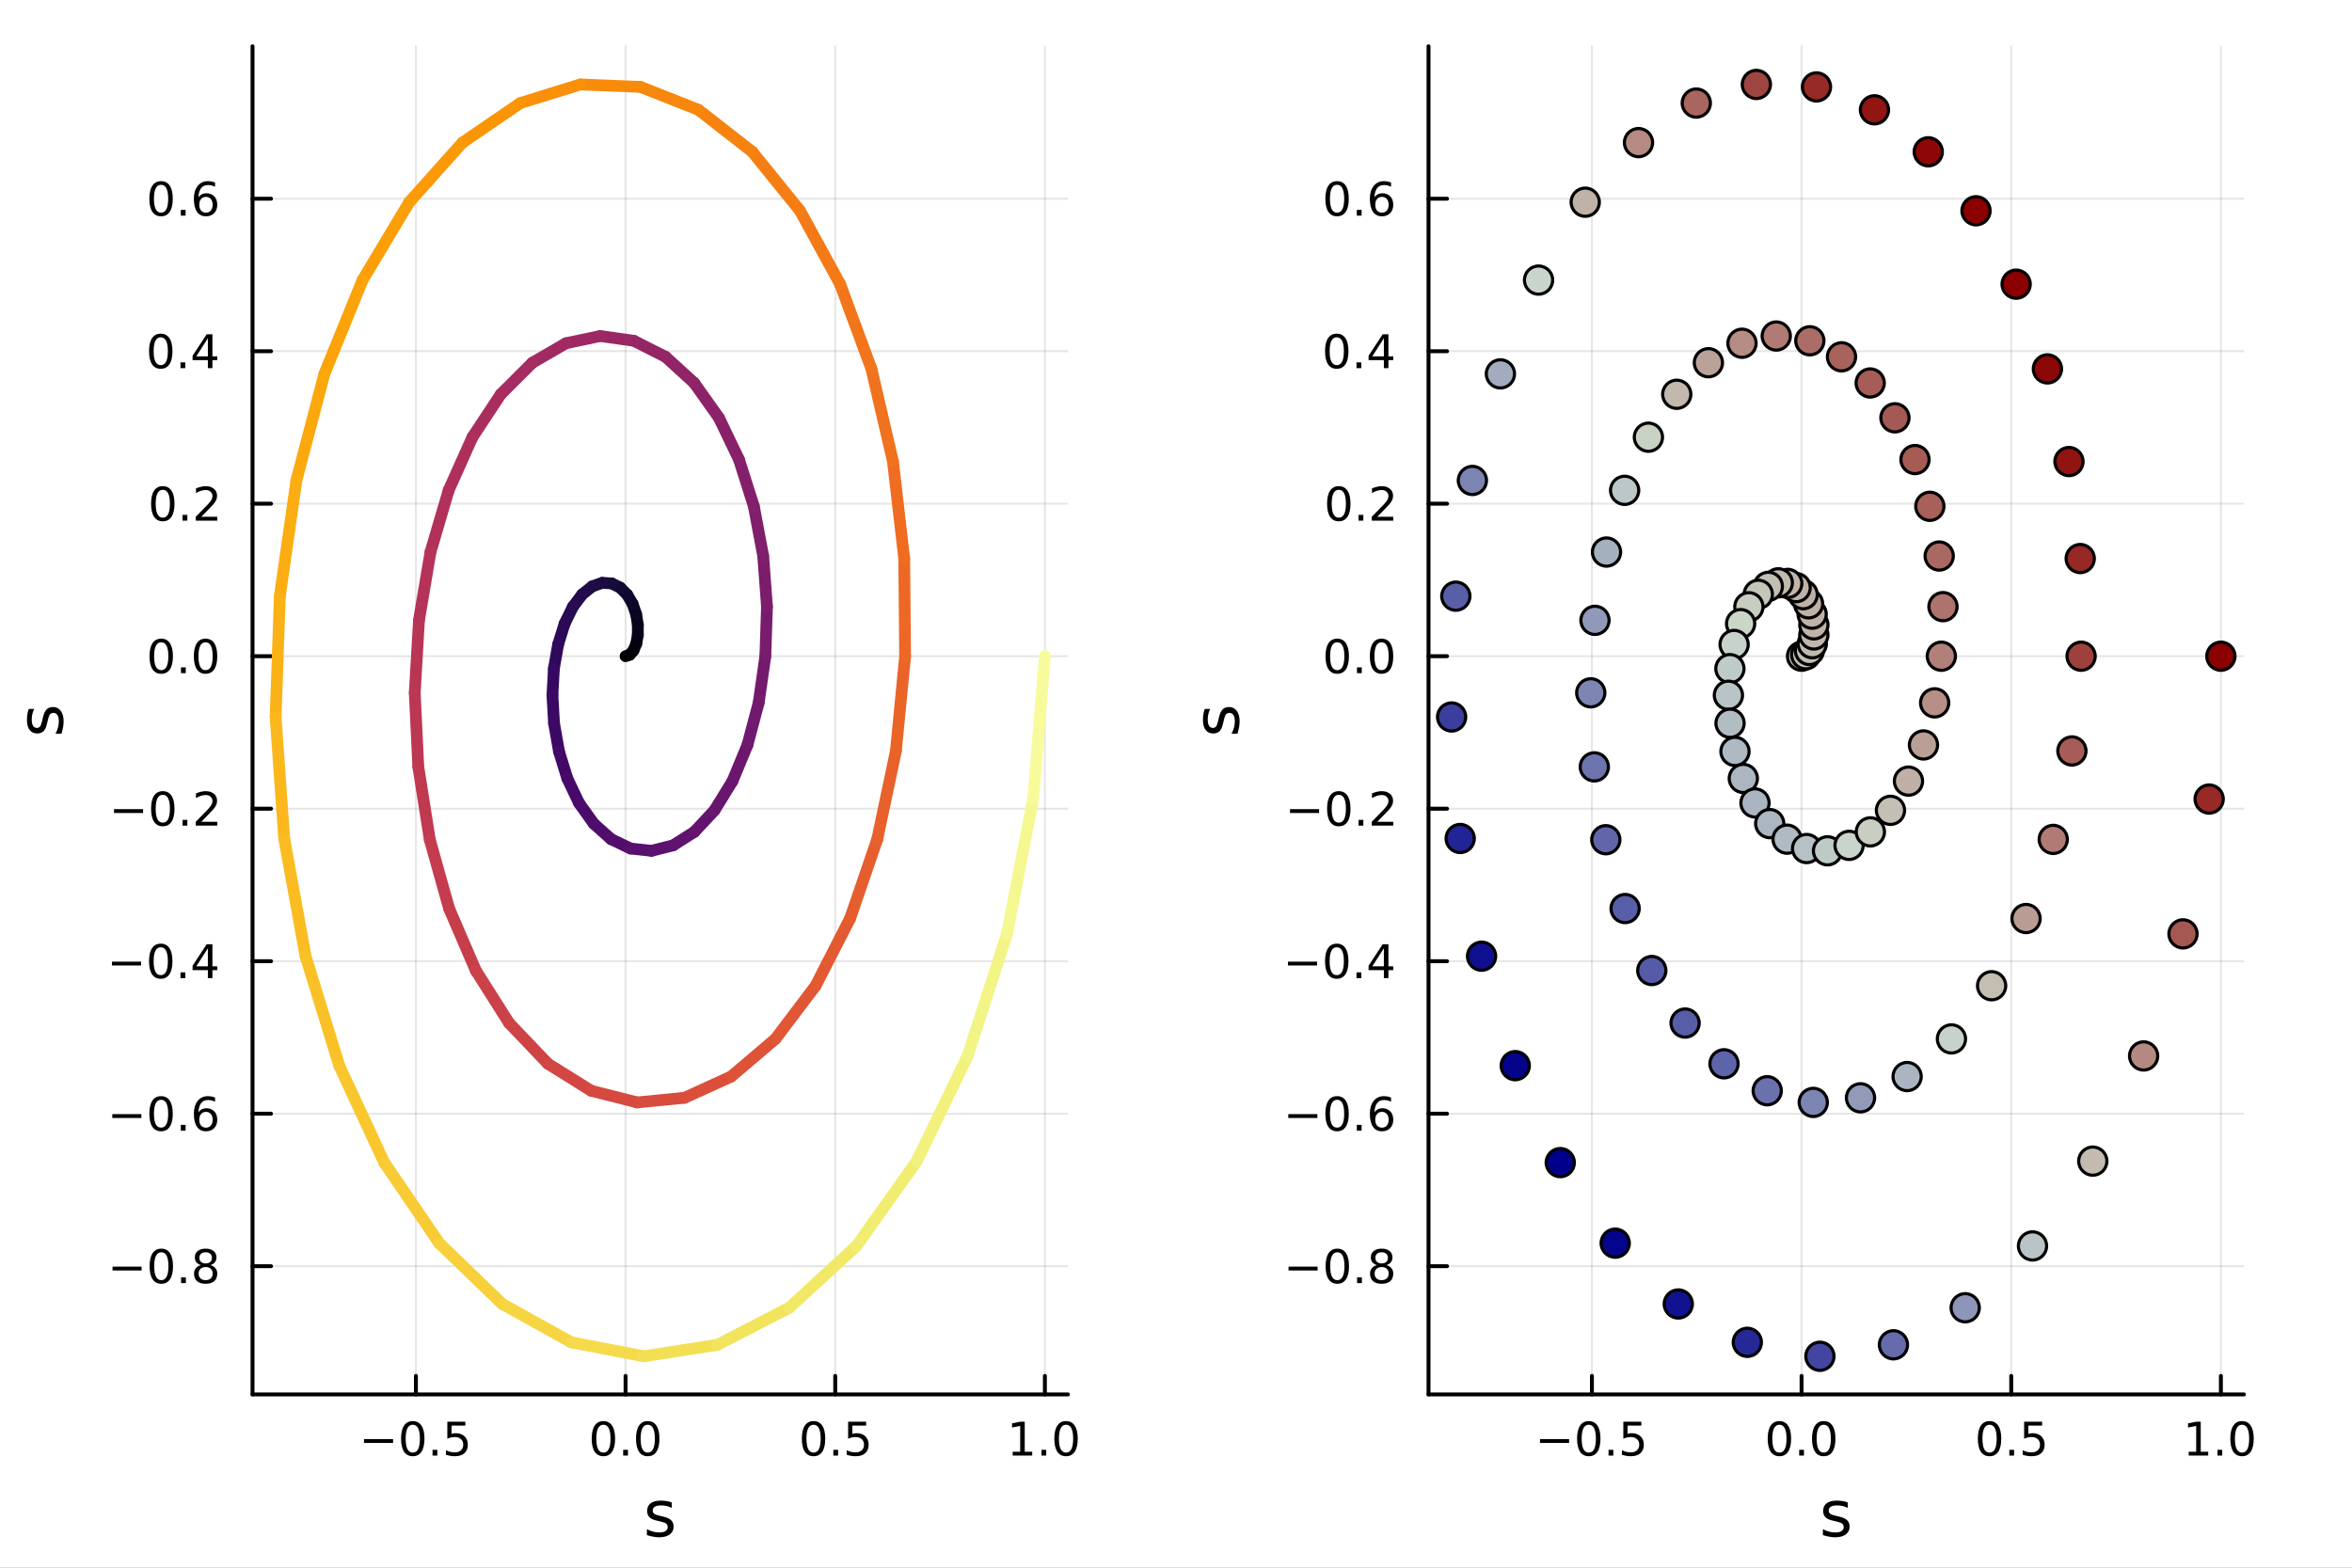 <?xml version="1.0" encoding="utf-8"?>
<svg xmlns="http://www.w3.org/2000/svg" xmlns:xlink="http://www.w3.org/1999/xlink" width="600" height="400" viewBox="0 0 2400 1600">
<rect x="0" y="0" width="2400" height="1600" fill="#808080" stroke="none"/>
<defs>
  <clipPath id="clip700">
    <rect x="0" y="0" width="2400" height="1600"/>
  </clipPath>
</defs>
<path clip-path="url(#clip700)" d="M0 1600 L2400 1600 L2400 0 L0 0  Z" fill="#ffffff" fill-rule="evenodd" fill-opacity="1"/>
<defs>
  <clipPath id="clip701">
    <rect x="480" y="0" width="1681" height="1600"/>
  </clipPath>
</defs>
<path clip-path="url(#clip700)" d="M257.69 1423.18 L1089.76 1423.18 L1089.76 47.244 L257.69 47.244  Z" fill="#ffffff" fill-rule="evenodd" fill-opacity="1"/>
<defs>
  <clipPath id="clip702">
    <rect x="257" y="47" width="833" height="1377"/>
  </clipPath>
</defs>
<polyline clip-path="url(#clip702)" style="stroke:#000000; stroke-linecap:round; stroke-linejoin:round; stroke-width:2; stroke-opacity:0.1; fill:none" points="424.401,1423.18 424.401,47.244 "/>
<polyline clip-path="url(#clip702)" style="stroke:#000000; stroke-linecap:round; stroke-linejoin:round; stroke-width:2; stroke-opacity:0.1; fill:none" points="638.339,1423.18 638.339,47.244 "/>
<polyline clip-path="url(#clip702)" style="stroke:#000000; stroke-linecap:round; stroke-linejoin:round; stroke-width:2; stroke-opacity:0.1; fill:none" points="852.277,1423.18 852.277,47.244 "/>
<polyline clip-path="url(#clip702)" style="stroke:#000000; stroke-linecap:round; stroke-linejoin:round; stroke-width:2; stroke-opacity:0.1; fill:none" points="1066.21,1423.18 1066.21,47.244 "/>
<polyline clip-path="url(#clip702)" style="stroke:#000000; stroke-linecap:round; stroke-linejoin:round; stroke-width:2; stroke-opacity:0.1; fill:none" points="257.69,1292.29 1089.76,1292.29 "/>
<polyline clip-path="url(#clip702)" style="stroke:#000000; stroke-linecap:round; stroke-linejoin:round; stroke-width:2; stroke-opacity:0.1; fill:none" points="257.69,1136.65 1089.76,1136.65 "/>
<polyline clip-path="url(#clip702)" style="stroke:#000000; stroke-linecap:round; stroke-linejoin:round; stroke-width:2; stroke-opacity:0.1; fill:none" points="257.69,981.012 1089.76,981.012 "/>
<polyline clip-path="url(#clip702)" style="stroke:#000000; stroke-linecap:round; stroke-linejoin:round; stroke-width:2; stroke-opacity:0.1; fill:none" points="257.69,825.372 1089.76,825.372 "/>
<polyline clip-path="url(#clip702)" style="stroke:#000000; stroke-linecap:round; stroke-linejoin:round; stroke-width:2; stroke-opacity:0.1; fill:none" points="257.69,669.732 1089.76,669.732 "/>
<polyline clip-path="url(#clip702)" style="stroke:#000000; stroke-linecap:round; stroke-linejoin:round; stroke-width:2; stroke-opacity:0.1; fill:none" points="257.69,514.091 1089.76,514.091 "/>
<polyline clip-path="url(#clip702)" style="stroke:#000000; stroke-linecap:round; stroke-linejoin:round; stroke-width:2; stroke-opacity:0.1; fill:none" points="257.69,358.451 1089.76,358.451 "/>
<polyline clip-path="url(#clip702)" style="stroke:#000000; stroke-linecap:round; stroke-linejoin:round; stroke-width:2; stroke-opacity:0.1; fill:none" points="257.69,202.811 1089.76,202.811 "/>
<polyline clip-path="url(#clip700)" style="stroke:#000000; stroke-linecap:round; stroke-linejoin:round; stroke-width:4; stroke-opacity:1; fill:none" points="257.69,1423.18 1089.76,1423.18 "/>
<polyline clip-path="url(#clip700)" style="stroke:#000000; stroke-linecap:round; stroke-linejoin:round; stroke-width:4; stroke-opacity:1; fill:none" points="424.401,1423.18 424.401,1404.28 "/>
<polyline clip-path="url(#clip700)" style="stroke:#000000; stroke-linecap:round; stroke-linejoin:round; stroke-width:4; stroke-opacity:1; fill:none" points="638.339,1423.18 638.339,1404.28 "/>
<polyline clip-path="url(#clip700)" style="stroke:#000000; stroke-linecap:round; stroke-linejoin:round; stroke-width:4; stroke-opacity:1; fill:none" points="852.277,1423.18 852.277,1404.28 "/>
<polyline clip-path="url(#clip700)" style="stroke:#000000; stroke-linecap:round; stroke-linejoin:round; stroke-width:4; stroke-opacity:1; fill:none" points="1066.21,1423.18 1066.21,1404.28 "/>
<path clip-path="url(#clip700)" d="M371.427 1468.75 L401.103 1468.75 L401.103 1472.69 L371.427 1472.69 L371.427 1468.75 Z" fill="#000000" fill-rule="nonzero" fill-opacity="1" /><path clip-path="url(#clip700)" d="M421.195 1454.1 Q417.584 1454.1 415.755 1457.66 Q413.95 1461.2 413.95 1468.33 Q413.95 1475.44 415.755 1479.01 Q417.584 1482.55 421.195 1482.55 Q424.829 1482.55 426.635 1479.01 Q428.464 1475.44 428.464 1468.33 Q428.464 1461.2 426.635 1457.66 Q424.829 1454.1 421.195 1454.1 M421.195 1450.39 Q427.005 1450.39 430.061 1455 Q433.14 1459.58 433.14 1468.33 Q433.14 1477.06 430.061 1481.67 Q427.005 1486.25 421.195 1486.25 Q415.385 1486.25 412.306 1481.67 Q409.251 1477.06 409.251 1468.33 Q409.251 1459.58 412.306 1455 Q415.385 1450.39 421.195 1450.39 Z" fill="#000000" fill-rule="nonzero" fill-opacity="1" /><path clip-path="url(#clip700)" d="M441.357 1479.7 L446.241 1479.7 L446.241 1485.58 L441.357 1485.58 L441.357 1479.7 Z" fill="#000000" fill-rule="nonzero" fill-opacity="1" /><path clip-path="url(#clip700)" d="M456.473 1451.02 L474.829 1451.02 L474.829 1454.96 L460.755 1454.96 L460.755 1463.43 Q461.774 1463.08 462.792 1462.92 Q463.811 1462.73 464.829 1462.73 Q470.616 1462.73 473.996 1465.9 Q477.375 1469.08 477.375 1474.49 Q477.375 1480.07 473.903 1483.17 Q470.431 1486.25 464.112 1486.25 Q461.936 1486.25 459.667 1485.88 Q457.422 1485.51 455.014 1484.77 L455.014 1480.07 Q457.098 1481.2 459.32 1481.76 Q461.542 1482.32 464.019 1482.32 Q468.024 1482.32 470.362 1480.21 Q472.7 1478.1 472.7 1474.49 Q472.7 1470.88 470.362 1468.77 Q468.024 1466.67 464.019 1466.67 Q462.144 1466.67 460.269 1467.08 Q458.417 1467.5 456.473 1468.38 L456.473 1451.02 Z" fill="#000000" fill-rule="nonzero" fill-opacity="1" /><path clip-path="url(#clip700)" d="M615.723 1454.1 Q612.112 1454.1 610.284 1457.66 Q608.478 1461.2 608.478 1468.33 Q608.478 1475.44 610.284 1479.01 Q612.112 1482.55 615.723 1482.55 Q619.358 1482.55 621.163 1479.01 Q622.992 1475.44 622.992 1468.33 Q622.992 1461.2 621.163 1457.66 Q619.358 1454.1 615.723 1454.1 M615.723 1450.39 Q621.534 1450.39 624.589 1455 Q627.668 1459.58 627.668 1468.33 Q627.668 1477.06 624.589 1481.67 Q621.534 1486.25 615.723 1486.25 Q609.913 1486.25 606.835 1481.67 Q603.779 1477.06 603.779 1468.33 Q603.779 1459.58 606.835 1455 Q609.913 1450.39 615.723 1450.39 Z" fill="#000000" fill-rule="nonzero" fill-opacity="1" /><path clip-path="url(#clip700)" d="M635.885 1479.7 L640.77 1479.7 L640.77 1485.58 L635.885 1485.58 L635.885 1479.7 Z" fill="#000000" fill-rule="nonzero" fill-opacity="1" /><path clip-path="url(#clip700)" d="M660.955 1454.1 Q657.344 1454.1 655.515 1457.66 Q653.709 1461.2 653.709 1468.33 Q653.709 1475.44 655.515 1479.01 Q657.344 1482.55 660.955 1482.55 Q664.589 1482.55 666.394 1479.01 Q668.223 1475.44 668.223 1468.33 Q668.223 1461.2 666.394 1457.66 Q664.589 1454.1 660.955 1454.1 M660.955 1450.39 Q666.765 1450.39 669.82 1455 Q672.899 1459.58 672.899 1468.33 Q672.899 1477.06 669.82 1481.67 Q666.765 1486.25 660.955 1486.25 Q655.144 1486.25 652.066 1481.67 Q649.01 1477.06 649.01 1468.33 Q649.01 1459.58 652.066 1455 Q655.144 1450.39 660.955 1450.39 Z" fill="#000000" fill-rule="nonzero" fill-opacity="1" /><path clip-path="url(#clip700)" d="M830.159 1454.1 Q826.548 1454.1 824.719 1457.66 Q822.913 1461.2 822.913 1468.33 Q822.913 1475.44 824.719 1479.01 Q826.548 1482.55 830.159 1482.55 Q833.793 1482.55 835.599 1479.01 Q837.427 1475.44 837.427 1468.33 Q837.427 1461.2 835.599 1457.66 Q833.793 1454.1 830.159 1454.1 M830.159 1450.39 Q835.969 1450.39 839.025 1455 Q842.103 1459.58 842.103 1468.33 Q842.103 1477.06 839.025 1481.67 Q835.969 1486.25 830.159 1486.25 Q824.349 1486.25 821.27 1481.67 Q818.214 1477.06 818.214 1468.33 Q818.214 1459.58 821.27 1455 Q824.349 1450.39 830.159 1450.39 Z" fill="#000000" fill-rule="nonzero" fill-opacity="1" /><path clip-path="url(#clip700)" d="M850.321 1479.7 L855.205 1479.7 L855.205 1485.58 L850.321 1485.58 L850.321 1479.7 Z" fill="#000000" fill-rule="nonzero" fill-opacity="1" /><path clip-path="url(#clip700)" d="M865.436 1451.02 L883.793 1451.02 L883.793 1454.96 L869.719 1454.96 L869.719 1463.43 Q870.737 1463.08 871.756 1462.92 Q872.774 1462.73 873.793 1462.73 Q879.58 1462.73 882.959 1465.9 Q886.339 1469.08 886.339 1474.49 Q886.339 1480.07 882.867 1483.17 Q879.395 1486.25 873.075 1486.25 Q870.899 1486.25 868.631 1485.88 Q866.385 1485.51 863.978 1484.77 L863.978 1480.07 Q866.061 1481.2 868.284 1481.76 Q870.506 1482.32 872.983 1482.32 Q876.987 1482.32 879.325 1480.21 Q881.663 1478.1 881.663 1474.49 Q881.663 1470.88 879.325 1468.77 Q876.987 1466.67 872.983 1466.67 Q871.108 1466.67 869.233 1467.08 Q867.381 1467.5 865.436 1468.38 L865.436 1451.02 Z" fill="#000000" fill-rule="nonzero" fill-opacity="1" /><path clip-path="url(#clip700)" d="M1033.37 1481.64 L1041.01 1481.64 L1041.01 1455.28 L1032.7 1456.95 L1032.7 1452.69 L1040.96 1451.02 L1045.64 1451.02 L1045.64 1481.64 L1053.27 1481.64 L1053.27 1485.58 L1033.37 1485.58 L1033.37 1481.64 Z" fill="#000000" fill-rule="nonzero" fill-opacity="1" /><path clip-path="url(#clip700)" d="M1062.72 1479.7 L1067.6 1479.7 L1067.6 1485.58 L1062.72 1485.58 L1062.72 1479.7 Z" fill="#000000" fill-rule="nonzero" fill-opacity="1" /><path clip-path="url(#clip700)" d="M1087.79 1454.1 Q1084.18 1454.1 1082.35 1457.66 Q1080.54 1461.2 1080.54 1468.33 Q1080.54 1475.44 1082.35 1479.01 Q1084.18 1482.55 1087.79 1482.55 Q1091.42 1482.55 1093.23 1479.01 Q1095.06 1475.44 1095.06 1468.33 Q1095.06 1461.2 1093.23 1457.66 Q1091.42 1454.1 1087.79 1454.1 M1087.79 1450.39 Q1093.6 1450.39 1096.65 1455 Q1099.73 1459.58 1099.73 1468.33 Q1099.73 1477.06 1096.65 1481.67 Q1093.6 1486.25 1087.79 1486.25 Q1081.98 1486.25 1078.9 1481.67 Q1075.84 1477.06 1075.84 1468.33 Q1075.84 1459.58 1078.9 1455 Q1081.98 1450.39 1087.79 1450.39 Z" fill="#000000" fill-rule="nonzero" fill-opacity="1" /><path clip-path="url(#clip700)" d="M685.44 1533.45 L685.44 1538.98 Q682.957 1537.71 680.284 1537.07 Q677.61 1536.44 674.745 1536.44 Q670.385 1536.44 668.189 1537.77 Q666.024 1539.11 666.024 1541.79 Q666.024 1543.82 667.584 1545 Q669.144 1546.15 673.854 1547.2 L675.859 1547.64 Q682.098 1548.98 684.708 1551.43 Q687.35 1553.85 687.35 1558.21 Q687.35 1563.17 683.403 1566.07 Q679.488 1568.97 672.613 1568.97 Q669.748 1568.97 666.629 1568.39 Q663.542 1567.85 660.104 1566.74 L660.104 1560.69 Q663.351 1562.38 666.502 1563.24 Q669.653 1564.07 672.74 1564.07 Q676.878 1564.07 679.106 1562.66 Q681.334 1561.23 681.334 1558.65 Q681.334 1556.27 679.711 1554.99 Q678.119 1553.72 672.677 1552.54 L670.64 1552.07 Q665.197 1550.92 662.778 1548.56 Q660.359 1546.18 660.359 1542.04 Q660.359 1537.01 663.924 1534.27 Q667.489 1531.54 674.045 1531.54 Q677.292 1531.54 680.156 1532.01 Q683.021 1532.49 685.44 1533.45 Z" fill="#000000" fill-rule="nonzero" fill-opacity="1" /><polyline clip-path="url(#clip700)" style="stroke:#000000; stroke-linecap:round; stroke-linejoin:round; stroke-width:4; stroke-opacity:1; fill:none" points="257.69,1423.18 257.69,47.244 "/>
<polyline clip-path="url(#clip700)" style="stroke:#000000; stroke-linecap:round; stroke-linejoin:round; stroke-width:4; stroke-opacity:1; fill:none" points="257.69,1292.29 276.588,1292.29 "/>
<polyline clip-path="url(#clip700)" style="stroke:#000000; stroke-linecap:round; stroke-linejoin:round; stroke-width:4; stroke-opacity:1; fill:none" points="257.69,1136.65 276.588,1136.65 "/>
<polyline clip-path="url(#clip700)" style="stroke:#000000; stroke-linecap:round; stroke-linejoin:round; stroke-width:4; stroke-opacity:1; fill:none" points="257.69,981.012 276.588,981.012 "/>
<polyline clip-path="url(#clip700)" style="stroke:#000000; stroke-linecap:round; stroke-linejoin:round; stroke-width:4; stroke-opacity:1; fill:none" points="257.69,825.372 276.588,825.372 "/>
<polyline clip-path="url(#clip700)" style="stroke:#000000; stroke-linecap:round; stroke-linejoin:round; stroke-width:4; stroke-opacity:1; fill:none" points="257.69,669.732 276.588,669.732 "/>
<polyline clip-path="url(#clip700)" style="stroke:#000000; stroke-linecap:round; stroke-linejoin:round; stroke-width:4; stroke-opacity:1; fill:none" points="257.69,514.091 276.588,514.091 "/>
<polyline clip-path="url(#clip700)" style="stroke:#000000; stroke-linecap:round; stroke-linejoin:round; stroke-width:4; stroke-opacity:1; fill:none" points="257.69,358.451 276.588,358.451 "/>
<polyline clip-path="url(#clip700)" style="stroke:#000000; stroke-linecap:round; stroke-linejoin:round; stroke-width:4; stroke-opacity:1; fill:none" points="257.69,202.811 276.588,202.811 "/>
<path clip-path="url(#clip700)" d="M114.839 1292.74 L144.515 1292.74 L144.515 1296.68 L114.839 1296.68 L114.839 1292.74 Z" fill="#000000" fill-rule="nonzero" fill-opacity="1" /><path clip-path="url(#clip700)" d="M164.607 1278.09 Q160.996 1278.09 159.167 1281.66 Q157.362 1285.2 157.362 1292.33 Q157.362 1299.43 159.167 1303 Q160.996 1306.54 164.607 1306.54 Q168.241 1306.54 170.047 1303 Q171.876 1299.43 171.876 1292.33 Q171.876 1285.2 170.047 1281.66 Q168.241 1278.09 164.607 1278.09 M164.607 1274.39 Q170.417 1274.39 173.473 1278.99 Q176.551 1283.58 176.551 1292.33 Q176.551 1301.05 173.473 1305.66 Q170.417 1310.24 164.607 1310.24 Q158.797 1310.24 155.718 1305.66 Q152.663 1301.05 152.663 1292.33 Q152.663 1283.58 155.718 1278.99 Q158.797 1274.39 164.607 1274.39 Z" fill="#000000" fill-rule="nonzero" fill-opacity="1" /><path clip-path="url(#clip700)" d="M184.769 1303.69 L189.653 1303.69 L189.653 1309.57 L184.769 1309.57 L184.769 1303.69 Z" fill="#000000" fill-rule="nonzero" fill-opacity="1" /><path clip-path="url(#clip700)" d="M209.838 1293.16 Q206.505 1293.16 204.584 1294.94 Q202.686 1296.73 202.686 1299.85 Q202.686 1302.98 204.584 1304.76 Q206.505 1306.54 209.838 1306.54 Q213.172 1306.54 215.093 1304.76 Q217.014 1302.95 217.014 1299.85 Q217.014 1296.73 215.093 1294.94 Q213.195 1293.16 209.838 1293.16 M205.162 1291.17 Q202.153 1290.43 200.463 1288.37 Q198.797 1286.31 198.797 1283.35 Q198.797 1279.2 201.737 1276.8 Q204.699 1274.39 209.838 1274.39 Q215 1274.39 217.94 1276.8 Q220.88 1279.2 220.88 1283.35 Q220.88 1286.31 219.19 1288.37 Q217.523 1290.43 214.537 1291.17 Q217.917 1291.96 219.792 1294.25 Q221.69 1296.54 221.69 1299.85 Q221.69 1304.87 218.611 1307.56 Q215.556 1310.24 209.838 1310.24 Q204.121 1310.24 201.042 1307.56 Q197.987 1304.87 197.987 1299.85 Q197.987 1296.54 199.885 1294.25 Q201.783 1291.96 205.162 1291.17 M203.449 1283.79 Q203.449 1286.47 205.116 1287.98 Q206.806 1289.48 209.838 1289.48 Q212.848 1289.48 214.537 1287.98 Q216.25 1286.47 216.25 1283.79 Q216.25 1281.1 214.537 1279.6 Q212.848 1278.09 209.838 1278.09 Q206.806 1278.09 205.116 1279.6 Q203.449 1281.1 203.449 1283.79 Z" fill="#000000" fill-rule="nonzero" fill-opacity="1" /><path clip-path="url(#clip700)" d="M114.584 1137.1 L144.26 1137.1 L144.26 1141.04 L114.584 1141.04 L114.584 1137.1 Z" fill="#000000" fill-rule="nonzero" fill-opacity="1" /><path clip-path="url(#clip700)" d="M164.352 1122.45 Q160.741 1122.45 158.913 1126.02 Q157.107 1129.56 157.107 1136.69 Q157.107 1143.79 158.913 1147.36 Q160.741 1150.9 164.352 1150.9 Q167.987 1150.9 169.792 1147.36 Q171.621 1143.79 171.621 1136.69 Q171.621 1129.56 169.792 1126.02 Q167.987 1122.45 164.352 1122.45 M164.352 1118.75 Q170.163 1118.75 173.218 1123.35 Q176.297 1127.94 176.297 1136.69 Q176.297 1145.41 173.218 1150.02 Q170.163 1154.6 164.352 1154.6 Q158.542 1154.6 155.464 1150.02 Q152.408 1145.41 152.408 1136.69 Q152.408 1127.94 155.464 1123.35 Q158.542 1118.75 164.352 1118.75 Z" fill="#000000" fill-rule="nonzero" fill-opacity="1" /><path clip-path="url(#clip700)" d="M184.514 1148.05 L189.399 1148.05 L189.399 1153.93 L184.514 1153.93 L184.514 1148.05 Z" fill="#000000" fill-rule="nonzero" fill-opacity="1" /><path clip-path="url(#clip700)" d="M210.162 1134.79 Q207.014 1134.79 205.162 1136.94 Q203.334 1139.09 203.334 1142.84 Q203.334 1146.57 205.162 1148.75 Q207.014 1150.9 210.162 1150.9 Q213.311 1150.9 215.139 1148.75 Q216.991 1146.57 216.991 1142.84 Q216.991 1139.09 215.139 1136.94 Q213.311 1134.79 210.162 1134.79 M219.445 1120.14 L219.445 1124.4 Q217.686 1123.56 215.88 1123.12 Q214.098 1122.68 212.338 1122.68 Q207.709 1122.68 205.255 1125.81 Q202.824 1128.93 202.477 1135.25 Q203.843 1133.24 205.903 1132.17 Q207.963 1131.09 210.44 1131.09 Q215.649 1131.09 218.658 1134.26 Q221.69 1137.41 221.69 1142.84 Q221.69 1148.17 218.542 1151.39 Q215.394 1154.6 210.162 1154.6 Q204.167 1154.6 200.996 1150.02 Q197.825 1145.41 197.825 1136.69 Q197.825 1128.49 201.713 1123.63 Q205.602 1118.75 212.153 1118.75 Q213.912 1118.75 215.695 1119.09 Q217.5 1119.44 219.445 1120.14 Z" fill="#000000" fill-rule="nonzero" fill-opacity="1" /><path clip-path="url(#clip700)" d="M114.26 981.464 L143.936 981.464 L143.936 985.399 L114.26 985.399 L114.26 981.464 Z" fill="#000000" fill-rule="nonzero" fill-opacity="1" /><path clip-path="url(#clip700)" d="M164.028 966.811 Q160.417 966.811 158.589 970.376 Q156.783 973.918 156.783 981.047 Q156.783 988.154 158.589 991.718 Q160.417 995.26 164.028 995.26 Q167.663 995.26 169.468 991.718 Q171.297 988.154 171.297 981.047 Q171.297 973.918 169.468 970.376 Q167.663 966.811 164.028 966.811 M164.028 963.107 Q169.839 963.107 172.894 967.714 Q175.973 972.297 175.973 981.047 Q175.973 989.774 172.894 994.38 Q169.839 998.964 164.028 998.964 Q158.218 998.964 155.14 994.38 Q152.084 989.774 152.084 981.047 Q152.084 972.297 155.14 967.714 Q158.218 963.107 164.028 963.107 Z" fill="#000000" fill-rule="nonzero" fill-opacity="1" /><path clip-path="url(#clip700)" d="M184.19 992.413 L189.075 992.413 L189.075 998.292 L184.19 998.292 L184.19 992.413 Z" fill="#000000" fill-rule="nonzero" fill-opacity="1" /><path clip-path="url(#clip700)" d="M212.107 967.806 L200.301 986.255 L212.107 986.255 L212.107 967.806 M210.88 963.732 L216.76 963.732 L216.76 986.255 L221.69 986.255 L221.69 990.144 L216.76 990.144 L216.76 998.292 L212.107 998.292 L212.107 990.144 L196.505 990.144 L196.505 985.63 L210.88 963.732 Z" fill="#000000" fill-rule="nonzero" fill-opacity="1" /><path clip-path="url(#clip700)" d="M116.343 825.823 L146.019 825.823 L146.019 829.759 L116.343 829.759 L116.343 825.823 Z" fill="#000000" fill-rule="nonzero" fill-opacity="1" /><path clip-path="url(#clip700)" d="M166.112 811.171 Q162.501 811.171 160.672 814.736 Q158.866 818.277 158.866 825.407 Q158.866 832.513 160.672 836.078 Q162.501 839.62 166.112 839.62 Q169.746 839.62 171.552 836.078 Q173.38 832.513 173.38 825.407 Q173.38 818.277 171.552 814.736 Q169.746 811.171 166.112 811.171 M166.112 807.467 Q171.922 807.467 174.977 812.074 Q178.056 816.657 178.056 825.407 Q178.056 834.134 174.977 838.74 Q171.922 843.323 166.112 843.323 Q160.302 843.323 157.223 838.74 Q154.167 834.134 154.167 825.407 Q154.167 816.657 157.223 812.074 Q160.302 807.467 166.112 807.467 Z" fill="#000000" fill-rule="nonzero" fill-opacity="1" /><path clip-path="url(#clip700)" d="M186.274 836.772 L191.158 836.772 L191.158 842.652 L186.274 842.652 L186.274 836.772 Z" fill="#000000" fill-rule="nonzero" fill-opacity="1" /><path clip-path="url(#clip700)" d="M205.371 838.717 L221.69 838.717 L221.69 842.652 L199.746 842.652 L199.746 838.717 Q202.408 835.962 206.991 831.333 Q211.598 826.68 212.778 825.337 Q215.024 822.814 215.903 821.078 Q216.806 819.319 216.806 817.629 Q216.806 814.874 214.861 813.138 Q212.94 811.402 209.838 811.402 Q207.639 811.402 205.186 812.166 Q202.755 812.93 199.977 814.481 L199.977 809.759 Q202.801 808.624 205.255 808.046 Q207.709 807.467 209.746 807.467 Q215.116 807.467 218.311 810.152 Q221.505 812.837 221.505 817.328 Q221.505 819.458 220.695 821.379 Q219.908 823.277 217.801 825.87 Q217.223 826.541 214.121 829.759 Q211.019 832.953 205.371 838.717 Z" fill="#000000" fill-rule="nonzero" fill-opacity="1" /><path clip-path="url(#clip700)" d="M164.515 655.53 Q160.903 655.53 159.075 659.095 Q157.269 662.637 157.269 669.766 Q157.269 676.873 159.075 680.438 Q160.903 683.979 164.515 683.979 Q168.149 683.979 169.954 680.438 Q171.783 676.873 171.783 669.766 Q171.783 662.637 169.954 659.095 Q168.149 655.53 164.515 655.53 M164.515 651.827 Q170.325 651.827 173.38 656.433 Q176.459 661.016 176.459 669.766 Q176.459 678.493 173.38 683.1 Q170.325 687.683 164.515 687.683 Q158.704 687.683 155.626 683.1 Q152.57 678.493 152.57 669.766 Q152.57 661.016 155.626 656.433 Q158.704 651.827 164.515 651.827 Z" fill="#000000" fill-rule="nonzero" fill-opacity="1" /><path clip-path="url(#clip700)" d="M184.676 681.132 L189.561 681.132 L189.561 687.012 L184.676 687.012 L184.676 681.132 Z" fill="#000000" fill-rule="nonzero" fill-opacity="1" /><path clip-path="url(#clip700)" d="M209.746 655.53 Q206.135 655.53 204.306 659.095 Q202.5 662.637 202.5 669.766 Q202.5 676.873 204.306 680.438 Q206.135 683.979 209.746 683.979 Q213.38 683.979 215.186 680.438 Q217.014 676.873 217.014 669.766 Q217.014 662.637 215.186 659.095 Q213.38 655.53 209.746 655.53 M209.746 651.827 Q215.556 651.827 218.611 656.433 Q221.69 661.016 221.69 669.766 Q221.69 678.493 218.611 683.1 Q215.556 687.683 209.746 687.683 Q203.936 687.683 200.857 683.1 Q197.801 678.493 197.801 669.766 Q197.801 661.016 200.857 656.433 Q203.936 651.827 209.746 651.827 Z" fill="#000000" fill-rule="nonzero" fill-opacity="1" /><path clip-path="url(#clip700)" d="M166.112 499.89 Q162.501 499.89 160.672 503.455 Q158.866 506.996 158.866 514.126 Q158.866 521.233 160.672 524.797 Q162.501 528.339 166.112 528.339 Q169.746 528.339 171.552 524.797 Q173.38 521.233 173.38 514.126 Q173.38 506.996 171.552 503.455 Q169.746 499.89 166.112 499.89 M166.112 496.186 Q171.922 496.186 174.977 500.793 Q178.056 505.376 178.056 514.126 Q178.056 522.853 174.977 527.459 Q171.922 532.043 166.112 532.043 Q160.302 532.043 157.223 527.459 Q154.167 522.853 154.167 514.126 Q154.167 505.376 157.223 500.793 Q160.302 496.186 166.112 496.186 Z" fill="#000000" fill-rule="nonzero" fill-opacity="1" /><path clip-path="url(#clip700)" d="M186.274 525.492 L191.158 525.492 L191.158 531.371 L186.274 531.371 L186.274 525.492 Z" fill="#000000" fill-rule="nonzero" fill-opacity="1" /><path clip-path="url(#clip700)" d="M205.371 527.436 L221.69 527.436 L221.69 531.371 L199.746 531.371 L199.746 527.436 Q202.408 524.682 206.991 520.052 Q211.598 515.399 212.778 514.057 Q215.024 511.534 215.903 509.797 Q216.806 508.038 216.806 506.348 Q216.806 503.594 214.861 501.858 Q212.94 500.122 209.838 500.122 Q207.639 500.122 205.186 500.885 Q202.755 501.649 199.977 503.2 L199.977 498.478 Q202.801 497.344 205.255 496.765 Q207.709 496.186 209.746 496.186 Q215.116 496.186 218.311 498.872 Q221.505 501.557 221.505 506.047 Q221.505 508.177 220.695 510.098 Q219.908 511.996 217.801 514.589 Q217.223 515.26 214.121 518.478 Q211.019 521.672 205.371 527.436 Z" fill="#000000" fill-rule="nonzero" fill-opacity="1" /><path clip-path="url(#clip700)" d="M164.028 344.25 Q160.417 344.25 158.589 347.814 Q156.783 351.356 156.783 358.486 Q156.783 365.592 158.589 369.157 Q160.417 372.699 164.028 372.699 Q167.663 372.699 169.468 369.157 Q171.297 365.592 171.297 358.486 Q171.297 351.356 169.468 347.814 Q167.663 344.25 164.028 344.25 M164.028 340.546 Q169.839 340.546 172.894 345.152 Q175.973 349.736 175.973 358.486 Q175.973 367.213 172.894 371.819 Q169.839 376.402 164.028 376.402 Q158.218 376.402 155.14 371.819 Q152.084 367.213 152.084 358.486 Q152.084 349.736 155.14 345.152 Q158.218 340.546 164.028 340.546 Z" fill="#000000" fill-rule="nonzero" fill-opacity="1" /><path clip-path="url(#clip700)" d="M184.19 369.851 L189.075 369.851 L189.075 375.731 L184.19 375.731 L184.19 369.851 Z" fill="#000000" fill-rule="nonzero" fill-opacity="1" /><path clip-path="url(#clip700)" d="M212.107 345.245 L200.301 363.694 L212.107 363.694 L212.107 345.245 M210.88 341.171 L216.76 341.171 L216.76 363.694 L221.69 363.694 L221.69 367.583 L216.76 367.583 L216.76 375.731 L212.107 375.731 L212.107 367.583 L196.505 367.583 L196.505 363.069 L210.88 341.171 Z" fill="#000000" fill-rule="nonzero" fill-opacity="1" /><path clip-path="url(#clip700)" d="M164.352 188.609 Q160.741 188.609 158.913 192.174 Q157.107 195.716 157.107 202.845 Q157.107 209.952 158.913 213.517 Q160.741 217.058 164.352 217.058 Q167.987 217.058 169.792 213.517 Q171.621 209.952 171.621 202.845 Q171.621 195.716 169.792 192.174 Q167.987 188.609 164.352 188.609 M164.352 184.906 Q170.163 184.906 173.218 189.512 Q176.297 194.095 176.297 202.845 Q176.297 211.572 173.218 216.179 Q170.163 220.762 164.352 220.762 Q158.542 220.762 155.464 216.179 Q152.408 211.572 152.408 202.845 Q152.408 194.095 155.464 189.512 Q158.542 184.906 164.352 184.906 Z" fill="#000000" fill-rule="nonzero" fill-opacity="1" /><path clip-path="url(#clip700)" d="M184.514 214.211 L189.399 214.211 L189.399 220.091 L184.514 220.091 L184.514 214.211 Z" fill="#000000" fill-rule="nonzero" fill-opacity="1" /><path clip-path="url(#clip700)" d="M210.162 200.947 Q207.014 200.947 205.162 203.1 Q203.334 205.253 203.334 209.003 Q203.334 212.73 205.162 214.906 Q207.014 217.058 210.162 217.058 Q213.311 217.058 215.139 214.906 Q216.991 212.73 216.991 209.003 Q216.991 205.253 215.139 203.1 Q213.311 200.947 210.162 200.947 M219.445 186.295 L219.445 190.554 Q217.686 189.72 215.88 189.281 Q214.098 188.841 212.338 188.841 Q207.709 188.841 205.255 191.966 Q202.824 195.091 202.477 201.41 Q203.843 199.396 205.903 198.332 Q207.963 197.244 210.44 197.244 Q215.649 197.244 218.658 200.415 Q221.69 203.563 221.69 209.003 Q221.69 214.327 218.542 217.544 Q215.394 220.762 210.162 220.762 Q204.167 220.762 200.996 216.179 Q197.825 211.572 197.825 202.845 Q197.825 194.651 201.713 189.79 Q205.602 184.906 212.153 184.906 Q213.912 184.906 215.695 185.253 Q217.5 185.6 219.445 186.295 Z" fill="#000000" fill-rule="nonzero" fill-opacity="1" /><path clip-path="url(#clip700)" d="M29.407 723.499 L34.945 723.499 Q33.672 725.982 33.035 728.655 Q32.398 731.329 32.398 734.193 Q32.398 738.554 33.735 740.75 Q35.072 742.914 37.746 742.914 Q39.783 742.914 40.96 741.355 Q42.106 739.795 43.157 735.085 L43.602 733.079 Q44.939 726.841 47.39 724.231 Q49.809 721.589 54.169 721.589 Q59.134 721.589 62.031 725.536 Q64.927 729.451 64.927 736.326 Q64.927 739.191 64.354 742.31 Q63.813 745.397 62.699 748.835 L56.652 748.835 Q58.339 745.588 59.198 742.437 Q60.026 739.286 60.026 736.199 Q60.026 732.061 58.625 729.833 Q57.193 727.605 54.615 727.605 Q52.228 727.605 50.955 729.228 Q49.681 730.82 48.504 736.262 L48.026 738.299 Q46.88 743.742 44.525 746.161 Q42.138 748.58 38 748.58 Q32.971 748.58 30.234 745.015 Q27.497 741.45 27.497 734.894 Q27.497 731.647 27.974 728.783 Q28.452 725.918 29.407 723.499 Z" fill="#000000" fill-rule="nonzero" fill-opacity="1" /><polyline clip-path="url(#clip702)" style="stroke:#000003; stroke-linecap:round; stroke-linejoin:round; stroke-width:12; stroke-opacity:1; fill:none" points="638.339,669.732 642.583,668.244 "/>
<polyline clip-path="url(#clip702)" style="stroke:#010007; stroke-linecap:round; stroke-linejoin:round; stroke-width:12; stroke-opacity:1; fill:none" points="642.583,668.244 646.364,663.889 "/>
<polyline clip-path="url(#clip702)" style="stroke:#02010c; stroke-linecap:round; stroke-linejoin:round; stroke-width:12; stroke-opacity:1; fill:none" points="646.364,663.889 649.247,656.982 "/>
<polyline clip-path="url(#clip702)" style="stroke:#030211; stroke-linecap:round; stroke-linejoin:round; stroke-width:12; stroke-opacity:1; fill:none" points="649.247,656.982 650.851,648.034 "/>
<polyline clip-path="url(#clip702)" style="stroke:#050417; stroke-linecap:round; stroke-linejoin:round; stroke-width:12; stroke-opacity:1; fill:none" points="650.851,648.034 650.874,637.716 "/>
<polyline clip-path="url(#clip702)" style="stroke:#07051c; stroke-linecap:round; stroke-linejoin:round; stroke-width:12; stroke-opacity:1; fill:none" points="650.874,637.716 649.111,626.83 "/>
<polyline clip-path="url(#clip702)" style="stroke:#0a0622; stroke-linecap:round; stroke-linejoin:round; stroke-width:12; stroke-opacity:1; fill:none" points="649.111,626.83 645.472,616.258 "/>
<polyline clip-path="url(#clip702)" style="stroke:#0d0828; stroke-linecap:round; stroke-linejoin:round; stroke-width:12; stroke-opacity:1; fill:none" points="645.472,616.258 639.984,606.918 "/>
<polyline clip-path="url(#clip702)" style="stroke:#10092e; stroke-linecap:round; stroke-linejoin:round; stroke-width:12; stroke-opacity:1; fill:none" points="639.984,606.918 632.803,599.706 "/>
<polyline clip-path="url(#clip702)" style="stroke:#130a34; stroke-linecap:round; stroke-linejoin:round; stroke-width:12; stroke-opacity:1; fill:none" points="632.803,599.706 624.203,595.449 "/>
<polyline clip-path="url(#clip702)" style="stroke:#170b3b; stroke-linecap:round; stroke-linejoin:round; stroke-width:12; stroke-opacity:1; fill:none" points="624.203,595.449 614.568,594.849 "/>
<polyline clip-path="url(#clip702)" style="stroke:#1b0c41; stroke-linecap:round; stroke-linejoin:round; stroke-width:12; stroke-opacity:1; fill:none" points="614.568,594.849 604.375,598.444 "/>
<polyline clip-path="url(#clip702)" style="stroke:#1f0c47; stroke-linecap:round; stroke-linejoin:round; stroke-width:12; stroke-opacity:1; fill:none" points="604.375,598.444 594.174,606.563 "/>
<polyline clip-path="url(#clip702)" style="stroke:#230b4d; stroke-linecap:round; stroke-linejoin:round; stroke-width:12; stroke-opacity:1; fill:none" points="594.174,606.563 584.558,619.304 "/>
<polyline clip-path="url(#clip702)" style="stroke:#270b53; stroke-linecap:round; stroke-linejoin:round; stroke-width:12; stroke-opacity:1; fill:none" points="584.558,619.304 576.135,636.513 "/>
<polyline clip-path="url(#clip702)" style="stroke:#2c0a58; stroke-linecap:round; stroke-linejoin:round; stroke-width:12; stroke-opacity:1; fill:none" points="576.135,636.513 569.501,657.777 "/>
<polyline clip-path="url(#clip702)" style="stroke:#30095c; stroke-linecap:round; stroke-linejoin:round; stroke-width:12; stroke-opacity:1; fill:none" points="569.501,657.777 565.198,682.434 "/>
<polyline clip-path="url(#clip702)" style="stroke:#350960; stroke-linecap:round; stroke-linejoin:round; stroke-width:12; stroke-opacity:1; fill:none" points="565.198,682.434 563.695,709.594 "/>
<polyline clip-path="url(#clip702)" style="stroke:#390963; stroke-linecap:round; stroke-linejoin:round; stroke-width:12; stroke-opacity:1; fill:none" points="563.695,709.594 565.35,738.169 "/>
<polyline clip-path="url(#clip702)" style="stroke:#3e0965; stroke-linecap:round; stroke-linejoin:round; stroke-width:12; stroke-opacity:1; fill:none" points="565.35,738.169 570.393,766.914 "/>
<polyline clip-path="url(#clip702)" style="stroke:#420968; stroke-linecap:round; stroke-linejoin:round; stroke-width:12; stroke-opacity:1; fill:none" points="570.393,766.914 578.903,794.486 "/>
<polyline clip-path="url(#clip702)" style="stroke:#470a69; stroke-linecap:round; stroke-linejoin:round; stroke-width:12; stroke-opacity:1; fill:none" points="578.903,794.486 590.797,819.497 "/>
<polyline clip-path="url(#clip702)" style="stroke:#4b0b6b; stroke-linecap:round; stroke-linejoin:round; stroke-width:12; stroke-opacity:1; fill:none" points="590.797,819.497 605.827,840.583 "/>
<polyline clip-path="url(#clip702)" style="stroke:#4f0d6c; stroke-linecap:round; stroke-linejoin:round; stroke-width:12; stroke-opacity:1; fill:none" points="605.827,840.583 623.577,856.466 "/>
<polyline clip-path="url(#clip702)" style="stroke:#530e6c; stroke-linecap:round; stroke-linejoin:round; stroke-width:12; stroke-opacity:1; fill:none" points="623.577,856.466 643.48,866.025 "/>
<polyline clip-path="url(#clip702)" style="stroke:#57106d; stroke-linecap:round; stroke-linejoin:round; stroke-width:12; stroke-opacity:1; fill:none" points="643.48,866.025 664.832,868.347 "/>
<polyline clip-path="url(#clip702)" style="stroke:#5b116e; stroke-linecap:round; stroke-linejoin:round; stroke-width:12; stroke-opacity:1; fill:none" points="664.832,868.347 686.815,862.789 "/>
<polyline clip-path="url(#clip702)" style="stroke:#5f136e; stroke-linecap:round; stroke-linejoin:round; stroke-width:12; stroke-opacity:1; fill:none" points="686.815,862.789 708.535,849.018 "/>
<polyline clip-path="url(#clip702)" style="stroke:#64146e; stroke-linecap:round; stroke-linejoin:round; stroke-width:12; stroke-opacity:1; fill:none" points="708.535,849.018 729.05,827.041 "/>
<polyline clip-path="url(#clip702)" style="stroke:#68166e; stroke-linecap:round; stroke-linejoin:round; stroke-width:12; stroke-opacity:1; fill:none" points="729.05,827.041 747.415,797.225 "/>
<polyline clip-path="url(#clip702)" style="stroke:#6c176e; stroke-linecap:round; stroke-linejoin:round; stroke-width:12; stroke-opacity:1; fill:none" points="747.415,797.225 762.723,760.298 "/>
<polyline clip-path="url(#clip702)" style="stroke:#70196e; stroke-linecap:round; stroke-linejoin:round; stroke-width:12; stroke-opacity:1; fill:none" points="762.723,760.298 774.143,717.336 "/>
<polyline clip-path="url(#clip702)" style="stroke:#741a6d; stroke-linecap:round; stroke-linejoin:round; stroke-width:12; stroke-opacity:1; fill:none" points="774.143,717.336 780.964,669.732 "/>
<polyline clip-path="url(#clip702)" style="stroke:#781c6d; stroke-linecap:round; stroke-linejoin:round; stroke-width:12; stroke-opacity:1; fill:none" points="780.964,669.732 782.631,619.152 "/>
<polyline clip-path="url(#clip702)" style="stroke:#7c1d6c; stroke-linecap:round; stroke-linejoin:round; stroke-width:12; stroke-opacity:1; fill:none" points="782.631,619.152 778.772,567.479 "/>
<polyline clip-path="url(#clip702)" style="stroke:#801f6b; stroke-linecap:round; stroke-linejoin:round; stroke-width:12; stroke-opacity:1; fill:none" points="778.772,567.479 769.231,516.74 "/>
<polyline clip-path="url(#clip702)" style="stroke:#84206b; stroke-linecap:round; stroke-linejoin:round; stroke-width:12; stroke-opacity:1; fill:none" points="769.231,516.74 754.074,469.027 "/>
<polyline clip-path="url(#clip702)" style="stroke:#88216a; stroke-linecap:round; stroke-linejoin:round; stroke-width:12; stroke-opacity:1; fill:none" points="754.074,469.027 733.605,426.415 "/>
<polyline clip-path="url(#clip702)" style="stroke:#8c2369; stroke-linecap:round; stroke-linejoin:round; stroke-width:12; stroke-opacity:1; fill:none" points="733.605,426.415 708.36,390.871 "/>
<polyline clip-path="url(#clip702)" style="stroke:#912467; stroke-linecap:round; stroke-linejoin:round; stroke-width:12; stroke-opacity:1; fill:none" points="708.36,390.871 679.097,364.17 "/>
<polyline clip-path="url(#clip702)" style="stroke:#952666; stroke-linecap:round; stroke-linejoin:round; stroke-width:12; stroke-opacity:1; fill:none" points="679.097,364.17 646.771,347.811 "/>
<polyline clip-path="url(#clip702)" style="stroke:#992765; stroke-linecap:round; stroke-linejoin:round; stroke-width:12; stroke-opacity:1; fill:none" points="646.771,347.811 612.506,342.946 "/>
<polyline clip-path="url(#clip702)" style="stroke:#9d2963; stroke-linecap:round; stroke-linejoin:round; stroke-width:12; stroke-opacity:1; fill:none" points="612.506,342.946 577.555,350.315 "/>
<polyline clip-path="url(#clip702)" style="stroke:#a12a62; stroke-linecap:round; stroke-linejoin:round; stroke-width:12; stroke-opacity:1; fill:none" points="577.555,350.315 543.256,370.202 "/>
<polyline clip-path="url(#clip702)" style="stroke:#a52c60; stroke-linecap:round; stroke-linejoin:round; stroke-width:12; stroke-opacity:1; fill:none" points="543.256,370.202 510.976,402.402 "/>
<polyline clip-path="url(#clip702)" style="stroke:#a92e5e; stroke-linecap:round; stroke-linejoin:round; stroke-width:12; stroke-opacity:1; fill:none" points="510.976,402.402 482.063,446.212 "/>
<polyline clip-path="url(#clip702)" style="stroke:#ad2f5c; stroke-linecap:round; stroke-linejoin:round; stroke-width:12; stroke-opacity:1; fill:none" points="482.063,446.212 457.787,500.44 "/>
<polyline clip-path="url(#clip702)" style="stroke:#b1315a; stroke-linecap:round; stroke-linejoin:round; stroke-width:12; stroke-opacity:1; fill:none" points="457.787,500.44 439.288,563.431 "/>
<polyline clip-path="url(#clip702)" style="stroke:#b53358; stroke-linecap:round; stroke-linejoin:round; stroke-width:12; stroke-opacity:1; fill:none" points="439.288,563.431 427.521,633.119 "/>
<polyline clip-path="url(#clip702)" style="stroke:#b83555; stroke-linecap:round; stroke-linejoin:round; stroke-width:12; stroke-opacity:1; fill:none" points="427.521,633.119 423.219,707.092 "/>
<polyline clip-path="url(#clip702)" style="stroke:#bc3753; stroke-linecap:round; stroke-linejoin:round; stroke-width:12; stroke-opacity:1; fill:none" points="423.219,707.092 426.847,782.676 "/>
<polyline clip-path="url(#clip702)" style="stroke:#c03951; stroke-linecap:round; stroke-linejoin:round; stroke-width:12; stroke-opacity:1; fill:none" points="426.847,782.676 438.58,857.033 "/>
<polyline clip-path="url(#clip702)" style="stroke:#c43c4e; stroke-linecap:round; stroke-linejoin:round; stroke-width:12; stroke-opacity:1; fill:none" points="438.58,857.033 458.282,927.265 "/>
<polyline clip-path="url(#clip702)" style="stroke:#c73e4b; stroke-linecap:round; stroke-linejoin:round; stroke-width:12; stroke-opacity:1; fill:none" points="458.282,927.265 485.503,990.528 "/>
<polyline clip-path="url(#clip702)" style="stroke:#cb4149; stroke-linecap:round; stroke-linejoin:round; stroke-width:12; stroke-opacity:1; fill:none" points="485.503,990.528 519.485,1044.14 "/>
<polyline clip-path="url(#clip702)" style="stroke:#ce4346; stroke-linecap:round; stroke-linejoin:round; stroke-width:12; stroke-opacity:1; fill:none" points="519.485,1044.14 559.179,1085.72 "/>
<polyline clip-path="url(#clip702)" style="stroke:#d24643; stroke-linecap:round; stroke-linejoin:round; stroke-width:12; stroke-opacity:1; fill:none" points="559.179,1085.72 603.279,1113.23 "/>
<polyline clip-path="url(#clip702)" style="stroke:#d54940; stroke-linecap:round; stroke-linejoin:round; stroke-width:12; stroke-opacity:1; fill:none" points="603.279,1113.23 650.267,1125.13 "/>
<polyline clip-path="url(#clip702)" style="stroke:#d84c3d; stroke-linecap:round; stroke-linejoin:round; stroke-width:12; stroke-opacity:1; fill:none" points="650.267,1125.13 698.457,1120.44 "/>
<polyline clip-path="url(#clip702)" style="stroke:#db4f3a; stroke-linecap:round; stroke-linejoin:round; stroke-width:12; stroke-opacity:1; fill:none" points="698.457,1120.44 746.064,1098.75 "/>
<polyline clip-path="url(#clip702)" style="stroke:#de5237; stroke-linecap:round; stroke-linejoin:round; stroke-width:12; stroke-opacity:1; fill:none" points="746.064,1098.75 791.265,1060.32 "/>
<polyline clip-path="url(#clip702)" style="stroke:#e15634; stroke-linecap:round; stroke-linejoin:round; stroke-width:12; stroke-opacity:1; fill:none" points="791.265,1060.32 832.273,1006.05 "/>
<polyline clip-path="url(#clip702)" style="stroke:#e35931; stroke-linecap:round; stroke-linejoin:round; stroke-width:12; stroke-opacity:1; fill:none" points="832.273,1006.05 867.399,937.467 "/>
<polyline clip-path="url(#clip702)" style="stroke:#e65d2e; stroke-linecap:round; stroke-linejoin:round; stroke-width:12; stroke-opacity:1; fill:none" points="867.399,937.467 895.132,856.708 "/>
<polyline clip-path="url(#clip702)" style="stroke:#e8612b; stroke-linecap:round; stroke-linejoin:round; stroke-width:12; stroke-opacity:1; fill:none" points="895.132,856.708 914.191,766.428 "/>
<polyline clip-path="url(#clip702)" style="stroke:#ea6428; stroke-linecap:round; stroke-linejoin:round; stroke-width:12; stroke-opacity:1; fill:none" points="914.191,766.428 923.589,669.732 "/>
<polyline clip-path="url(#clip702)" style="stroke:#ed6825; stroke-linecap:round; stroke-linejoin:round; stroke-width:12; stroke-opacity:1; fill:none" points="923.589,669.732 922.678,570.06 "/>
<polyline clip-path="url(#clip702)" style="stroke:#ef6c21; stroke-linecap:round; stroke-linejoin:round; stroke-width:12; stroke-opacity:1; fill:none" points="922.678,570.06 911.181,471.07 "/>
<polyline clip-path="url(#clip702)" style="stroke:#f0711e; stroke-linecap:round; stroke-linejoin:round; stroke-width:12; stroke-opacity:1; fill:none" points="911.181,471.07 889.214,376.497 "/>
<polyline clip-path="url(#clip702)" style="stroke:#f2751b; stroke-linecap:round; stroke-linejoin:round; stroke-width:12; stroke-opacity:1; fill:none" points="889.214,376.497 857.296,290.02 "/>
<polyline clip-path="url(#clip702)" style="stroke:#f47917; stroke-linecap:round; stroke-linejoin:round; stroke-width:12; stroke-opacity:1; fill:none" points="857.296,290.02 816.335,215.113 "/>
<polyline clip-path="url(#clip702)" style="stroke:#f57e14; stroke-linecap:round; stroke-linejoin:round; stroke-width:12; stroke-opacity:1; fill:none" points="816.335,215.113 767.609,154.912 "/>
<polyline clip-path="url(#clip702)" style="stroke:#f68210; stroke-linecap:round; stroke-linejoin:round; stroke-width:12; stroke-opacity:1; fill:none" points="767.609,154.912 712.722,112.081 "/>
<polyline clip-path="url(#clip702)" style="stroke:#f8870d; stroke-linecap:round; stroke-linejoin:round; stroke-width:12; stroke-opacity:1; fill:none" points="712.722,112.081 653.557,88.704 "/>
<polyline clip-path="url(#clip702)" style="stroke:#f98b0a; stroke-linecap:round; stroke-linejoin:round; stroke-width:12; stroke-opacity:1; fill:none" points="653.557,88.704 592.208,86.186 "/>
<polyline clip-path="url(#clip702)" style="stroke:#f99007; stroke-linecap:round; stroke-linejoin:round; stroke-width:12; stroke-opacity:1; fill:none" points="592.208,86.186 530.907,105.181 "/>
<polyline clip-path="url(#clip702)" style="stroke:#fa9506; stroke-linecap:round; stroke-linejoin:round; stroke-width:12; stroke-opacity:1; fill:none" points="530.907,105.181 471.943,145.554 "/>
<polyline clip-path="url(#clip702)" style="stroke:#fb9906; stroke-linecap:round; stroke-linejoin:round; stroke-width:12; stroke-opacity:1; fill:none" points="471.943,145.554 417.576,206.36 "/>
<polyline clip-path="url(#clip702)" style="stroke:#fb9e07; stroke-linecap:round; stroke-linejoin:round; stroke-width:12; stroke-opacity:1; fill:none" points="417.576,206.36 369.952,285.862 "/>
<polyline clip-path="url(#clip702)" style="stroke:#fba309; stroke-linecap:round; stroke-linejoin:round; stroke-width:12; stroke-opacity:1; fill:none" points="369.952,285.862 331.017,381.576 "/>
<polyline clip-path="url(#clip702)" style="stroke:#fba80d; stroke-linecap:round; stroke-linejoin:round; stroke-width:12; stroke-opacity:1; fill:none" points="331.017,381.576 302.44,490.35 "/>
<polyline clip-path="url(#clip702)" style="stroke:#fbad11; stroke-linecap:round; stroke-linejoin:round; stroke-width:12; stroke-opacity:1; fill:none" points="302.44,490.35 285.542,608.461 "/>
<polyline clip-path="url(#clip702)" style="stroke:#fbb216; stroke-linecap:round; stroke-linejoin:round; stroke-width:12; stroke-opacity:1; fill:none" points="285.542,608.461 281.239,731.749 "/>
<polyline clip-path="url(#clip702)" style="stroke:#fbb71c; stroke-linecap:round; stroke-linejoin:round; stroke-width:12; stroke-opacity:1; fill:none" points="281.239,731.749 289.999,855.758 "/>
<polyline clip-path="url(#clip702)" style="stroke:#fabc21; stroke-linecap:round; stroke-linejoin:round; stroke-width:12; stroke-opacity:1; fill:none" points="289.999,855.758 311.809,975.897 "/>
<polyline clip-path="url(#clip702)" style="stroke:#fac127; stroke-linecap:round; stroke-linejoin:round; stroke-width:12; stroke-opacity:1; fill:none" points="311.809,975.897 346.171,1087.62 "/>
<polyline clip-path="url(#clip702)" style="stroke:#f9c62e; stroke-linecap:round; stroke-linejoin:round; stroke-width:12; stroke-opacity:1; fill:none" points="346.171,1087.62 392.104,1186.57 "/>
<polyline clip-path="url(#clip702)" style="stroke:#f8cb34; stroke-linecap:round; stroke-linejoin:round; stroke-width:12; stroke-opacity:1; fill:none" points="392.104,1186.57 448.172,1268.79 "/>
<polyline clip-path="url(#clip702)" style="stroke:#f7d03b; stroke-linecap:round; stroke-linejoin:round; stroke-width:12; stroke-opacity:1; fill:none" points="448.172,1268.79 512.53,1330.85 "/>
<polyline clip-path="url(#clip702)" style="stroke:#f6d543; stroke-linecap:round; stroke-linejoin:round; stroke-width:12; stroke-opacity:1; fill:none" points="512.53,1330.85 582.982,1369.99 "/>
<polyline clip-path="url(#clip702)" style="stroke:#f5da4b; stroke-linecap:round; stroke-linejoin:round; stroke-width:12; stroke-opacity:1; fill:none" points="582.982,1369.99 657.053,1384.24 "/>
<polyline clip-path="url(#clip702)" style="stroke:#f3df53; stroke-linecap:round; stroke-linejoin:round; stroke-width:12; stroke-opacity:1; fill:none" points="657.053,1384.24 732.082,1372.52 "/>
<polyline clip-path="url(#clip702)" style="stroke:#f2e45d; stroke-linecap:round; stroke-linejoin:round; stroke-width:12; stroke-opacity:1; fill:none" points="732.082,1372.52 805.312,1334.71 "/>
<polyline clip-path="url(#clip702)" style="stroke:#f1e966; stroke-linecap:round; stroke-linejoin:round; stroke-width:12; stroke-opacity:1; fill:none" points="805.312,1334.71 873.996,1271.62 "/>
<polyline clip-path="url(#clip702)" style="stroke:#f1ed71; stroke-linecap:round; stroke-linejoin:round; stroke-width:12; stroke-opacity:1; fill:none" points="873.996,1271.62 935.495,1185.05 "/>
<polyline clip-path="url(#clip702)" style="stroke:#f1f17c; stroke-linecap:round; stroke-linejoin:round; stroke-width:12; stroke-opacity:1; fill:none" points="935.495,1185.05 987.383,1077.71 "/>
<polyline clip-path="url(#clip702)" style="stroke:#f2f586; stroke-linecap:round; stroke-linejoin:round; stroke-width:12; stroke-opacity:1; fill:none" points="987.383,1077.71 1027.54,953.117 "/>
<polyline clip-path="url(#clip702)" style="stroke:#f5f891; stroke-linecap:round; stroke-linejoin:round; stroke-width:12; stroke-opacity:1; fill:none" points="1027.54,953.117 1054.24,815.52 "/>
<polyline clip-path="url(#clip702)" style="stroke:#f8fb9b; stroke-linecap:round; stroke-linejoin:round; stroke-width:12; stroke-opacity:1; fill:none" points="1054.24,815.52 1066.21,669.732 "/>
<path clip-path="url(#clip700)" d="M1457.69 1423.18 L2289.76 1423.18 L2289.76 47.244 L1457.69 47.244  Z" fill="#ffffff" fill-rule="evenodd" fill-opacity="1"/>
<defs>
  <clipPath id="clip703">
    <rect x="1457" y="47" width="833" height="1377"/>
  </clipPath>
</defs>
<polyline clip-path="url(#clip703)" style="stroke:#000000; stroke-linecap:round; stroke-linejoin:round; stroke-width:2; stroke-opacity:0.1; fill:none" points="1624.4,1423.18 1624.4,47.244 "/>
<polyline clip-path="url(#clip703)" style="stroke:#000000; stroke-linecap:round; stroke-linejoin:round; stroke-width:2; stroke-opacity:0.1; fill:none" points="1838.34,1423.18 1838.34,47.244 "/>
<polyline clip-path="url(#clip703)" style="stroke:#000000; stroke-linecap:round; stroke-linejoin:round; stroke-width:2; stroke-opacity:0.1; fill:none" points="2052.28,1423.18 2052.28,47.244 "/>
<polyline clip-path="url(#clip703)" style="stroke:#000000; stroke-linecap:round; stroke-linejoin:round; stroke-width:2; stroke-opacity:0.1; fill:none" points="2266.21,1423.18 2266.21,47.244 "/>
<polyline clip-path="url(#clip703)" style="stroke:#000000; stroke-linecap:round; stroke-linejoin:round; stroke-width:2; stroke-opacity:0.1; fill:none" points="1457.69,1292.29 2289.76,1292.29 "/>
<polyline clip-path="url(#clip703)" style="stroke:#000000; stroke-linecap:round; stroke-linejoin:round; stroke-width:2; stroke-opacity:0.1; fill:none" points="1457.69,1136.65 2289.76,1136.65 "/>
<polyline clip-path="url(#clip703)" style="stroke:#000000; stroke-linecap:round; stroke-linejoin:round; stroke-width:2; stroke-opacity:0.1; fill:none" points="1457.69,981.012 2289.76,981.012 "/>
<polyline clip-path="url(#clip703)" style="stroke:#000000; stroke-linecap:round; stroke-linejoin:round; stroke-width:2; stroke-opacity:0.1; fill:none" points="1457.69,825.372 2289.76,825.372 "/>
<polyline clip-path="url(#clip703)" style="stroke:#000000; stroke-linecap:round; stroke-linejoin:round; stroke-width:2; stroke-opacity:0.1; fill:none" points="1457.69,669.732 2289.76,669.732 "/>
<polyline clip-path="url(#clip703)" style="stroke:#000000; stroke-linecap:round; stroke-linejoin:round; stroke-width:2; stroke-opacity:0.1; fill:none" points="1457.69,514.091 2289.76,514.091 "/>
<polyline clip-path="url(#clip703)" style="stroke:#000000; stroke-linecap:round; stroke-linejoin:round; stroke-width:2; stroke-opacity:0.1; fill:none" points="1457.69,358.451 2289.76,358.451 "/>
<polyline clip-path="url(#clip703)" style="stroke:#000000; stroke-linecap:round; stroke-linejoin:round; stroke-width:2; stroke-opacity:0.1; fill:none" points="1457.69,202.811 2289.76,202.811 "/>
<polyline clip-path="url(#clip700)" style="stroke:#000000; stroke-linecap:round; stroke-linejoin:round; stroke-width:4; stroke-opacity:1; fill:none" points="1457.69,1423.18 2289.76,1423.18 "/>
<polyline clip-path="url(#clip700)" style="stroke:#000000; stroke-linecap:round; stroke-linejoin:round; stroke-width:4; stroke-opacity:1; fill:none" points="1624.4,1423.18 1624.4,1404.28 "/>
<polyline clip-path="url(#clip700)" style="stroke:#000000; stroke-linecap:round; stroke-linejoin:round; stroke-width:4; stroke-opacity:1; fill:none" points="1838.34,1423.18 1838.34,1404.28 "/>
<polyline clip-path="url(#clip700)" style="stroke:#000000; stroke-linecap:round; stroke-linejoin:round; stroke-width:4; stroke-opacity:1; fill:none" points="2052.28,1423.18 2052.28,1404.28 "/>
<polyline clip-path="url(#clip700)" style="stroke:#000000; stroke-linecap:round; stroke-linejoin:round; stroke-width:4; stroke-opacity:1; fill:none" points="2266.21,1423.18 2266.21,1404.28 "/>
<path clip-path="url(#clip700)" d="M1571.43 1468.75 L1601.1 1468.75 L1601.1 1472.69 L1571.43 1472.69 L1571.43 1468.75 Z" fill="#000000" fill-rule="nonzero" fill-opacity="1" /><path clip-path="url(#clip700)" d="M1621.2 1454.1 Q1617.58 1454.1 1615.76 1457.66 Q1613.95 1461.2 1613.95 1468.33 Q1613.95 1475.44 1615.76 1479.01 Q1617.58 1482.55 1621.2 1482.55 Q1624.83 1482.55 1626.64 1479.01 Q1628.46 1475.44 1628.46 1468.33 Q1628.46 1461.2 1626.64 1457.66 Q1624.83 1454.1 1621.2 1454.1 M1621.2 1450.39 Q1627.01 1450.39 1630.06 1455 Q1633.14 1459.58 1633.14 1468.33 Q1633.14 1477.06 1630.06 1481.67 Q1627.01 1486.25 1621.2 1486.25 Q1615.39 1486.25 1612.31 1481.67 Q1609.25 1477.06 1609.25 1468.33 Q1609.25 1459.58 1612.31 1455 Q1615.39 1450.39 1621.2 1450.39 Z" fill="#000000" fill-rule="nonzero" fill-opacity="1" /><path clip-path="url(#clip700)" d="M1641.36 1479.7 L1646.24 1479.7 L1646.24 1485.58 L1641.36 1485.58 L1641.36 1479.7 Z" fill="#000000" fill-rule="nonzero" fill-opacity="1" /><path clip-path="url(#clip700)" d="M1656.47 1451.02 L1674.83 1451.02 L1674.83 1454.96 L1660.76 1454.96 L1660.76 1463.43 Q1661.77 1463.08 1662.79 1462.92 Q1663.81 1462.73 1664.83 1462.73 Q1670.62 1462.73 1674 1465.9 Q1677.38 1469.08 1677.38 1474.49 Q1677.38 1480.07 1673.9 1483.17 Q1670.43 1486.25 1664.11 1486.25 Q1661.94 1486.25 1659.67 1485.88 Q1657.42 1485.51 1655.01 1484.77 L1655.01 1480.07 Q1657.1 1481.2 1659.32 1481.76 Q1661.54 1482.32 1664.02 1482.32 Q1668.02 1482.32 1670.36 1480.21 Q1672.7 1478.1 1672.7 1474.49 Q1672.7 1470.88 1670.36 1468.77 Q1668.02 1466.67 1664.02 1466.67 Q1662.14 1466.67 1660.27 1467.08 Q1658.42 1467.5 1656.47 1468.38 L1656.47 1451.02 Z" fill="#000000" fill-rule="nonzero" fill-opacity="1" /><path clip-path="url(#clip700)" d="M1815.72 1454.1 Q1812.11 1454.1 1810.28 1457.66 Q1808.48 1461.2 1808.48 1468.33 Q1808.48 1475.44 1810.28 1479.01 Q1812.11 1482.55 1815.72 1482.55 Q1819.36 1482.55 1821.16 1479.01 Q1822.99 1475.44 1822.99 1468.33 Q1822.99 1461.2 1821.16 1457.66 Q1819.36 1454.1 1815.72 1454.1 M1815.72 1450.39 Q1821.53 1450.39 1824.59 1455 Q1827.67 1459.58 1827.67 1468.33 Q1827.67 1477.06 1824.59 1481.67 Q1821.53 1486.25 1815.72 1486.25 Q1809.91 1486.25 1806.83 1481.67 Q1803.78 1477.06 1803.78 1468.33 Q1803.78 1459.58 1806.83 1455 Q1809.91 1450.39 1815.72 1450.39 Z" fill="#000000" fill-rule="nonzero" fill-opacity="1" /><path clip-path="url(#clip700)" d="M1835.89 1479.7 L1840.77 1479.7 L1840.77 1485.58 L1835.89 1485.58 L1835.89 1479.7 Z" fill="#000000" fill-rule="nonzero" fill-opacity="1" /><path clip-path="url(#clip700)" d="M1860.95 1454.1 Q1857.34 1454.1 1855.51 1457.66 Q1853.71 1461.2 1853.71 1468.33 Q1853.71 1475.44 1855.51 1479.01 Q1857.34 1482.55 1860.95 1482.55 Q1864.59 1482.55 1866.39 1479.01 Q1868.22 1475.44 1868.22 1468.33 Q1868.22 1461.2 1866.39 1457.66 Q1864.59 1454.1 1860.95 1454.1 M1860.95 1450.39 Q1866.76 1450.39 1869.82 1455 Q1872.9 1459.58 1872.9 1468.33 Q1872.9 1477.06 1869.82 1481.67 Q1866.76 1486.25 1860.95 1486.25 Q1855.14 1486.25 1852.07 1481.67 Q1849.01 1477.06 1849.01 1468.33 Q1849.01 1459.58 1852.07 1455 Q1855.14 1450.39 1860.95 1450.39 Z" fill="#000000" fill-rule="nonzero" fill-opacity="1" /><path clip-path="url(#clip700)" d="M2030.16 1454.1 Q2026.55 1454.1 2024.72 1457.66 Q2022.91 1461.2 2022.91 1468.33 Q2022.91 1475.44 2024.72 1479.01 Q2026.55 1482.55 2030.16 1482.55 Q2033.79 1482.55 2035.6 1479.01 Q2037.43 1475.44 2037.43 1468.33 Q2037.43 1461.2 2035.6 1457.66 Q2033.79 1454.1 2030.16 1454.1 M2030.16 1450.39 Q2035.97 1450.39 2039.02 1455 Q2042.1 1459.58 2042.1 1468.33 Q2042.1 1477.06 2039.02 1481.67 Q2035.97 1486.25 2030.16 1486.25 Q2024.35 1486.25 2021.27 1481.67 Q2018.21 1477.06 2018.21 1468.33 Q2018.21 1459.58 2021.27 1455 Q2024.35 1450.39 2030.16 1450.39 Z" fill="#000000" fill-rule="nonzero" fill-opacity="1" /><path clip-path="url(#clip700)" d="M2050.32 1479.7 L2055.2 1479.7 L2055.2 1485.58 L2050.32 1485.58 L2050.32 1479.7 Z" fill="#000000" fill-rule="nonzero" fill-opacity="1" /><path clip-path="url(#clip700)" d="M2065.44 1451.02 L2083.79 1451.02 L2083.79 1454.96 L2069.72 1454.96 L2069.72 1463.43 Q2070.74 1463.08 2071.76 1462.92 Q2072.77 1462.73 2073.79 1462.73 Q2079.58 1462.73 2082.96 1465.9 Q2086.34 1469.08 2086.34 1474.49 Q2086.34 1480.07 2082.87 1483.17 Q2079.39 1486.25 2073.08 1486.25 Q2070.9 1486.25 2068.63 1485.88 Q2066.39 1485.51 2063.98 1484.77 L2063.98 1480.07 Q2066.06 1481.2 2068.28 1481.76 Q2070.51 1482.32 2072.98 1482.32 Q2076.99 1482.32 2079.33 1480.21 Q2081.66 1478.1 2081.66 1474.49 Q2081.66 1470.88 2079.33 1468.77 Q2076.99 1466.67 2072.98 1466.67 Q2071.11 1466.67 2069.23 1467.08 Q2067.38 1467.5 2065.44 1468.38 L2065.44 1451.02 Z" fill="#000000" fill-rule="nonzero" fill-opacity="1" /><path clip-path="url(#clip700)" d="M2233.37 1481.64 L2241.01 1481.64 L2241.01 1455.28 L2232.7 1456.95 L2232.7 1452.69 L2240.96 1451.02 L2245.64 1451.02 L2245.64 1481.64 L2253.27 1481.64 L2253.27 1485.58 L2233.37 1485.58 L2233.37 1481.64 Z" fill="#000000" fill-rule="nonzero" fill-opacity="1" /><path clip-path="url(#clip700)" d="M2262.72 1479.7 L2267.6 1479.7 L2267.6 1485.58 L2262.72 1485.58 L2262.72 1479.7 Z" fill="#000000" fill-rule="nonzero" fill-opacity="1" /><path clip-path="url(#clip700)" d="M2287.79 1454.1 Q2284.18 1454.1 2282.35 1457.66 Q2280.54 1461.2 2280.54 1468.33 Q2280.54 1475.44 2282.35 1479.01 Q2284.18 1482.55 2287.79 1482.55 Q2291.42 1482.55 2293.23 1479.01 Q2295.06 1475.44 2295.06 1468.33 Q2295.06 1461.2 2293.23 1457.66 Q2291.42 1454.1 2287.79 1454.1 M2287.79 1450.39 Q2293.6 1450.39 2296.65 1455 Q2299.73 1459.58 2299.73 1468.33 Q2299.73 1477.06 2296.65 1481.67 Q2293.6 1486.25 2287.79 1486.25 Q2281.98 1486.25 2278.9 1481.67 Q2275.84 1477.06 2275.84 1468.33 Q2275.84 1459.58 2278.9 1455 Q2281.98 1450.39 2287.79 1450.39 Z" fill="#000000" fill-rule="nonzero" fill-opacity="1" /><path clip-path="url(#clip700)" d="M1885.44 1533.45 L1885.44 1538.98 Q1882.96 1537.71 1880.28 1537.07 Q1877.61 1536.44 1874.75 1536.44 Q1870.38 1536.44 1868.19 1537.77 Q1866.02 1539.11 1866.02 1541.79 Q1866.02 1543.82 1867.58 1545 Q1869.14 1546.15 1873.85 1547.2 L1875.86 1547.64 Q1882.1 1548.98 1884.71 1551.43 Q1887.35 1553.85 1887.35 1558.21 Q1887.35 1563.17 1883.4 1566.07 Q1879.49 1568.97 1872.61 1568.97 Q1869.75 1568.97 1866.63 1568.39 Q1863.54 1567.85 1860.1 1566.74 L1860.1 1560.69 Q1863.35 1562.38 1866.5 1563.24 Q1869.65 1564.07 1872.74 1564.07 Q1876.88 1564.07 1879.11 1562.66 Q1881.33 1561.23 1881.33 1558.65 Q1881.33 1556.27 1879.71 1554.99 Q1878.12 1553.72 1872.68 1552.54 L1870.64 1552.07 Q1865.2 1550.92 1862.78 1548.56 Q1860.36 1546.18 1860.36 1542.04 Q1860.36 1537.01 1863.92 1534.27 Q1867.49 1531.54 1874.05 1531.54 Q1877.29 1531.54 1880.16 1532.01 Q1883.02 1532.49 1885.44 1533.45 Z" fill="#000000" fill-rule="nonzero" fill-opacity="1" /><polyline clip-path="url(#clip700)" style="stroke:#000000; stroke-linecap:round; stroke-linejoin:round; stroke-width:4; stroke-opacity:1; fill:none" points="1457.69,1423.18 1457.69,47.244 "/>
<polyline clip-path="url(#clip700)" style="stroke:#000000; stroke-linecap:round; stroke-linejoin:round; stroke-width:4; stroke-opacity:1; fill:none" points="1457.69,1292.29 1476.59,1292.29 "/>
<polyline clip-path="url(#clip700)" style="stroke:#000000; stroke-linecap:round; stroke-linejoin:round; stroke-width:4; stroke-opacity:1; fill:none" points="1457.69,1136.65 1476.59,1136.65 "/>
<polyline clip-path="url(#clip700)" style="stroke:#000000; stroke-linecap:round; stroke-linejoin:round; stroke-width:4; stroke-opacity:1; fill:none" points="1457.69,981.012 1476.59,981.012 "/>
<polyline clip-path="url(#clip700)" style="stroke:#000000; stroke-linecap:round; stroke-linejoin:round; stroke-width:4; stroke-opacity:1; fill:none" points="1457.69,825.372 1476.59,825.372 "/>
<polyline clip-path="url(#clip700)" style="stroke:#000000; stroke-linecap:round; stroke-linejoin:round; stroke-width:4; stroke-opacity:1; fill:none" points="1457.69,669.732 1476.59,669.732 "/>
<polyline clip-path="url(#clip700)" style="stroke:#000000; stroke-linecap:round; stroke-linejoin:round; stroke-width:4; stroke-opacity:1; fill:none" points="1457.69,514.091 1476.59,514.091 "/>
<polyline clip-path="url(#clip700)" style="stroke:#000000; stroke-linecap:round; stroke-linejoin:round; stroke-width:4; stroke-opacity:1; fill:none" points="1457.69,358.451 1476.59,358.451 "/>
<polyline clip-path="url(#clip700)" style="stroke:#000000; stroke-linecap:round; stroke-linejoin:round; stroke-width:4; stroke-opacity:1; fill:none" points="1457.69,202.811 1476.59,202.811 "/>
<path clip-path="url(#clip700)" d="M1314.84 1292.74 L1344.51 1292.74 L1344.51 1296.68 L1314.84 1296.68 L1314.84 1292.74 Z" fill="#000000" fill-rule="nonzero" fill-opacity="1" /><path clip-path="url(#clip700)" d="M1364.61 1278.09 Q1361 1278.09 1359.17 1281.66 Q1357.36 1285.2 1357.36 1292.33 Q1357.36 1299.43 1359.17 1303 Q1361 1306.54 1364.61 1306.54 Q1368.24 1306.54 1370.05 1303 Q1371.88 1299.43 1371.88 1292.33 Q1371.88 1285.2 1370.05 1281.66 Q1368.24 1278.09 1364.61 1278.09 M1364.61 1274.39 Q1370.42 1274.39 1373.47 1278.99 Q1376.55 1283.58 1376.55 1292.33 Q1376.55 1301.05 1373.47 1305.66 Q1370.42 1310.24 1364.61 1310.24 Q1358.8 1310.24 1355.72 1305.66 Q1352.66 1301.05 1352.66 1292.33 Q1352.66 1283.58 1355.72 1278.99 Q1358.8 1274.39 1364.61 1274.39 Z" fill="#000000" fill-rule="nonzero" fill-opacity="1" /><path clip-path="url(#clip700)" d="M1384.77 1303.69 L1389.65 1303.69 L1389.65 1309.57 L1384.77 1309.57 L1384.77 1303.69 Z" fill="#000000" fill-rule="nonzero" fill-opacity="1" /><path clip-path="url(#clip700)" d="M1409.84 1293.16 Q1406.51 1293.16 1404.58 1294.94 Q1402.69 1296.73 1402.69 1299.85 Q1402.69 1302.98 1404.58 1304.76 Q1406.51 1306.54 1409.84 1306.54 Q1413.17 1306.54 1415.09 1304.76 Q1417.01 1302.95 1417.01 1299.85 Q1417.01 1296.73 1415.09 1294.94 Q1413.19 1293.16 1409.84 1293.16 M1405.16 1291.17 Q1402.15 1290.43 1400.46 1288.37 Q1398.8 1286.31 1398.8 1283.35 Q1398.8 1279.2 1401.74 1276.8 Q1404.7 1274.39 1409.84 1274.39 Q1415 1274.39 1417.94 1276.8 Q1420.88 1279.2 1420.88 1283.35 Q1420.88 1286.31 1419.19 1288.37 Q1417.52 1290.43 1414.54 1291.17 Q1417.92 1291.96 1419.79 1294.25 Q1421.69 1296.54 1421.69 1299.85 Q1421.69 1304.87 1418.61 1307.56 Q1415.56 1310.24 1409.84 1310.24 Q1404.12 1310.24 1401.04 1307.56 Q1397.99 1304.87 1397.99 1299.85 Q1397.99 1296.54 1399.88 1294.25 Q1401.78 1291.96 1405.16 1291.17 M1403.45 1283.79 Q1403.45 1286.47 1405.12 1287.98 Q1406.81 1289.48 1409.84 1289.48 Q1412.85 1289.48 1414.54 1287.98 Q1416.25 1286.47 1416.25 1283.79 Q1416.25 1281.1 1414.54 1279.6 Q1412.85 1278.09 1409.84 1278.09 Q1406.81 1278.09 1405.12 1279.6 Q1403.45 1281.1 1403.45 1283.79 Z" fill="#000000" fill-rule="nonzero" fill-opacity="1" /><path clip-path="url(#clip700)" d="M1314.58 1137.1 L1344.26 1137.1 L1344.26 1141.04 L1314.58 1141.04 L1314.58 1137.1 Z" fill="#000000" fill-rule="nonzero" fill-opacity="1" /><path clip-path="url(#clip700)" d="M1364.35 1122.45 Q1360.74 1122.45 1358.91 1126.02 Q1357.11 1129.56 1357.11 1136.69 Q1357.11 1143.79 1358.91 1147.36 Q1360.74 1150.9 1364.35 1150.9 Q1367.99 1150.9 1369.79 1147.36 Q1371.62 1143.79 1371.62 1136.69 Q1371.62 1129.56 1369.79 1126.02 Q1367.99 1122.45 1364.35 1122.45 M1364.35 1118.75 Q1370.16 1118.75 1373.22 1123.35 Q1376.3 1127.94 1376.3 1136.69 Q1376.3 1145.41 1373.22 1150.02 Q1370.16 1154.6 1364.35 1154.6 Q1358.54 1154.6 1355.46 1150.02 Q1352.41 1145.41 1352.41 1136.69 Q1352.41 1127.94 1355.46 1123.35 Q1358.54 1118.75 1364.35 1118.75 Z" fill="#000000" fill-rule="nonzero" fill-opacity="1" /><path clip-path="url(#clip700)" d="M1384.51 1148.05 L1389.4 1148.05 L1389.4 1153.93 L1384.51 1153.93 L1384.51 1148.05 Z" fill="#000000" fill-rule="nonzero" fill-opacity="1" /><path clip-path="url(#clip700)" d="M1410.16 1134.79 Q1407.01 1134.79 1405.16 1136.94 Q1403.33 1139.09 1403.33 1142.84 Q1403.33 1146.57 1405.16 1148.75 Q1407.01 1150.9 1410.16 1150.9 Q1413.31 1150.9 1415.14 1148.75 Q1416.99 1146.57 1416.99 1142.84 Q1416.99 1139.09 1415.14 1136.94 Q1413.31 1134.79 1410.16 1134.79 M1419.44 1120.14 L1419.44 1124.4 Q1417.69 1123.56 1415.88 1123.12 Q1414.1 1122.68 1412.34 1122.68 Q1407.71 1122.68 1405.26 1125.81 Q1402.82 1128.93 1402.48 1135.25 Q1403.84 1133.24 1405.9 1132.17 Q1407.96 1131.09 1410.44 1131.09 Q1415.65 1131.09 1418.66 1134.26 Q1421.69 1137.41 1421.69 1142.84 Q1421.69 1148.17 1418.54 1151.39 Q1415.39 1154.6 1410.16 1154.6 Q1404.17 1154.6 1401 1150.02 Q1397.82 1145.41 1397.82 1136.69 Q1397.82 1128.49 1401.71 1123.63 Q1405.6 1118.75 1412.15 1118.75 Q1413.91 1118.75 1415.69 1119.09 Q1417.5 1119.44 1419.44 1120.14 Z" fill="#000000" fill-rule="nonzero" fill-opacity="1" /><path clip-path="url(#clip700)" d="M1314.26 981.464 L1343.94 981.464 L1343.94 985.399 L1314.26 985.399 L1314.26 981.464 Z" fill="#000000" fill-rule="nonzero" fill-opacity="1" /><path clip-path="url(#clip700)" d="M1364.03 966.811 Q1360.42 966.811 1358.59 970.376 Q1356.78 973.918 1356.78 981.047 Q1356.78 988.154 1358.59 991.718 Q1360.42 995.26 1364.03 995.26 Q1367.66 995.26 1369.47 991.718 Q1371.3 988.154 1371.3 981.047 Q1371.3 973.918 1369.47 970.376 Q1367.66 966.811 1364.03 966.811 M1364.03 963.107 Q1369.84 963.107 1372.89 967.714 Q1375.97 972.297 1375.97 981.047 Q1375.97 989.774 1372.89 994.38 Q1369.84 998.964 1364.03 998.964 Q1358.22 998.964 1355.14 994.38 Q1352.08 989.774 1352.08 981.047 Q1352.08 972.297 1355.14 967.714 Q1358.22 963.107 1364.03 963.107 Z" fill="#000000" fill-rule="nonzero" fill-opacity="1" /><path clip-path="url(#clip700)" d="M1384.19 992.413 L1389.07 992.413 L1389.07 998.292 L1384.19 998.292 L1384.19 992.413 Z" fill="#000000" fill-rule="nonzero" fill-opacity="1" /><path clip-path="url(#clip700)" d="M1412.11 967.806 L1400.3 986.255 L1412.11 986.255 L1412.11 967.806 M1410.88 963.732 L1416.76 963.732 L1416.76 986.255 L1421.69 986.255 L1421.69 990.144 L1416.76 990.144 L1416.76 998.292 L1412.11 998.292 L1412.11 990.144 L1396.51 990.144 L1396.51 985.63 L1410.88 963.732 Z" fill="#000000" fill-rule="nonzero" fill-opacity="1" /><path clip-path="url(#clip700)" d="M1316.34 825.823 L1346.02 825.823 L1346.02 829.759 L1316.34 829.759 L1316.34 825.823 Z" fill="#000000" fill-rule="nonzero" fill-opacity="1" /><path clip-path="url(#clip700)" d="M1366.11 811.171 Q1362.5 811.171 1360.67 814.736 Q1358.87 818.277 1358.87 825.407 Q1358.87 832.513 1360.67 836.078 Q1362.5 839.62 1366.11 839.62 Q1369.75 839.62 1371.55 836.078 Q1373.38 832.513 1373.38 825.407 Q1373.38 818.277 1371.55 814.736 Q1369.75 811.171 1366.11 811.171 M1366.11 807.467 Q1371.92 807.467 1374.98 812.074 Q1378.06 816.657 1378.06 825.407 Q1378.06 834.134 1374.98 838.74 Q1371.92 843.323 1366.11 843.323 Q1360.3 843.323 1357.22 838.74 Q1354.17 834.134 1354.17 825.407 Q1354.17 816.657 1357.22 812.074 Q1360.3 807.467 1366.11 807.467 Z" fill="#000000" fill-rule="nonzero" fill-opacity="1" /><path clip-path="url(#clip700)" d="M1386.27 836.772 L1391.16 836.772 L1391.16 842.652 L1386.27 842.652 L1386.27 836.772 Z" fill="#000000" fill-rule="nonzero" fill-opacity="1" /><path clip-path="url(#clip700)" d="M1405.37 838.717 L1421.69 838.717 L1421.69 842.652 L1399.75 842.652 L1399.75 838.717 Q1402.41 835.962 1406.99 831.333 Q1411.6 826.68 1412.78 825.337 Q1415.02 822.814 1415.9 821.078 Q1416.81 819.319 1416.81 817.629 Q1416.81 814.874 1414.86 813.138 Q1412.94 811.402 1409.84 811.402 Q1407.64 811.402 1405.19 812.166 Q1402.76 812.93 1399.98 814.481 L1399.98 809.759 Q1402.8 808.624 1405.26 808.046 Q1407.71 807.467 1409.75 807.467 Q1415.12 807.467 1418.31 810.152 Q1421.5 812.837 1421.5 817.328 Q1421.5 819.458 1420.69 821.379 Q1419.91 823.277 1417.8 825.87 Q1417.22 826.541 1414.12 829.759 Q1411.02 832.953 1405.37 838.717 Z" fill="#000000" fill-rule="nonzero" fill-opacity="1" /><path clip-path="url(#clip700)" d="M1364.51 655.53 Q1360.9 655.53 1359.07 659.095 Q1357.27 662.637 1357.27 669.766 Q1357.27 676.873 1359.07 680.438 Q1360.9 683.979 1364.51 683.979 Q1368.15 683.979 1369.95 680.438 Q1371.78 676.873 1371.78 669.766 Q1371.78 662.637 1369.95 659.095 Q1368.15 655.53 1364.51 655.53 M1364.51 651.827 Q1370.32 651.827 1373.38 656.433 Q1376.46 661.016 1376.46 669.766 Q1376.46 678.493 1373.38 683.1 Q1370.32 687.683 1364.51 687.683 Q1358.7 687.683 1355.63 683.1 Q1352.57 678.493 1352.57 669.766 Q1352.57 661.016 1355.63 656.433 Q1358.7 651.827 1364.51 651.827 Z" fill="#000000" fill-rule="nonzero" fill-opacity="1" /><path clip-path="url(#clip700)" d="M1384.68 681.132 L1389.56 681.132 L1389.56 687.012 L1384.68 687.012 L1384.68 681.132 Z" fill="#000000" fill-rule="nonzero" fill-opacity="1" /><path clip-path="url(#clip700)" d="M1409.75 655.53 Q1406.13 655.53 1404.31 659.095 Q1402.5 662.637 1402.5 669.766 Q1402.5 676.873 1404.31 680.438 Q1406.13 683.979 1409.75 683.979 Q1413.38 683.979 1415.19 680.438 Q1417.01 676.873 1417.01 669.766 Q1417.01 662.637 1415.19 659.095 Q1413.38 655.53 1409.75 655.53 M1409.75 651.827 Q1415.56 651.827 1418.61 656.433 Q1421.69 661.016 1421.69 669.766 Q1421.69 678.493 1418.61 683.1 Q1415.56 687.683 1409.75 687.683 Q1403.94 687.683 1400.86 683.1 Q1397.8 678.493 1397.8 669.766 Q1397.8 661.016 1400.86 656.433 Q1403.94 651.827 1409.75 651.827 Z" fill="#000000" fill-rule="nonzero" fill-opacity="1" /><path clip-path="url(#clip700)" d="M1366.11 499.89 Q1362.5 499.89 1360.67 503.455 Q1358.87 506.996 1358.87 514.126 Q1358.87 521.233 1360.67 524.797 Q1362.5 528.339 1366.11 528.339 Q1369.75 528.339 1371.55 524.797 Q1373.38 521.233 1373.38 514.126 Q1373.38 506.996 1371.55 503.455 Q1369.75 499.89 1366.11 499.89 M1366.11 496.186 Q1371.92 496.186 1374.98 500.793 Q1378.06 505.376 1378.06 514.126 Q1378.06 522.853 1374.98 527.459 Q1371.92 532.043 1366.11 532.043 Q1360.3 532.043 1357.22 527.459 Q1354.17 522.853 1354.17 514.126 Q1354.17 505.376 1357.22 500.793 Q1360.3 496.186 1366.11 496.186 Z" fill="#000000" fill-rule="nonzero" fill-opacity="1" /><path clip-path="url(#clip700)" d="M1386.27 525.492 L1391.16 525.492 L1391.16 531.371 L1386.27 531.371 L1386.27 525.492 Z" fill="#000000" fill-rule="nonzero" fill-opacity="1" /><path clip-path="url(#clip700)" d="M1405.37 527.436 L1421.69 527.436 L1421.69 531.371 L1399.75 531.371 L1399.75 527.436 Q1402.41 524.682 1406.99 520.052 Q1411.6 515.399 1412.78 514.057 Q1415.02 511.534 1415.9 509.797 Q1416.81 508.038 1416.81 506.348 Q1416.81 503.594 1414.86 501.858 Q1412.94 500.122 1409.84 500.122 Q1407.64 500.122 1405.19 500.885 Q1402.76 501.649 1399.98 503.2 L1399.98 498.478 Q1402.8 497.344 1405.26 496.765 Q1407.71 496.186 1409.75 496.186 Q1415.12 496.186 1418.31 498.872 Q1421.5 501.557 1421.5 506.047 Q1421.5 508.177 1420.69 510.098 Q1419.91 511.996 1417.8 514.589 Q1417.22 515.26 1414.12 518.478 Q1411.02 521.672 1405.37 527.436 Z" fill="#000000" fill-rule="nonzero" fill-opacity="1" /><path clip-path="url(#clip700)" d="M1364.03 344.25 Q1360.42 344.25 1358.59 347.814 Q1356.78 351.356 1356.78 358.486 Q1356.78 365.592 1358.59 369.157 Q1360.42 372.699 1364.03 372.699 Q1367.66 372.699 1369.47 369.157 Q1371.3 365.592 1371.3 358.486 Q1371.3 351.356 1369.47 347.814 Q1367.66 344.25 1364.03 344.25 M1364.03 340.546 Q1369.84 340.546 1372.89 345.152 Q1375.97 349.736 1375.97 358.486 Q1375.97 367.213 1372.89 371.819 Q1369.84 376.402 1364.03 376.402 Q1358.22 376.402 1355.14 371.819 Q1352.08 367.213 1352.08 358.486 Q1352.08 349.736 1355.14 345.152 Q1358.22 340.546 1364.03 340.546 Z" fill="#000000" fill-rule="nonzero" fill-opacity="1" /><path clip-path="url(#clip700)" d="M1384.19 369.851 L1389.07 369.851 L1389.07 375.731 L1384.19 375.731 L1384.19 369.851 Z" fill="#000000" fill-rule="nonzero" fill-opacity="1" /><path clip-path="url(#clip700)" d="M1412.11 345.245 L1400.3 363.694 L1412.11 363.694 L1412.11 345.245 M1410.88 341.171 L1416.76 341.171 L1416.76 363.694 L1421.69 363.694 L1421.69 367.583 L1416.76 367.583 L1416.76 375.731 L1412.11 375.731 L1412.11 367.583 L1396.51 367.583 L1396.51 363.069 L1410.88 341.171 Z" fill="#000000" fill-rule="nonzero" fill-opacity="1" /><path clip-path="url(#clip700)" d="M1364.35 188.609 Q1360.74 188.609 1358.91 192.174 Q1357.11 195.716 1357.11 202.845 Q1357.11 209.952 1358.91 213.517 Q1360.74 217.058 1364.35 217.058 Q1367.99 217.058 1369.79 213.517 Q1371.62 209.952 1371.62 202.845 Q1371.62 195.716 1369.79 192.174 Q1367.99 188.609 1364.35 188.609 M1364.35 184.906 Q1370.16 184.906 1373.22 189.512 Q1376.3 194.095 1376.3 202.845 Q1376.3 211.572 1373.22 216.179 Q1370.16 220.762 1364.35 220.762 Q1358.54 220.762 1355.46 216.179 Q1352.41 211.572 1352.41 202.845 Q1352.41 194.095 1355.46 189.512 Q1358.54 184.906 1364.35 184.906 Z" fill="#000000" fill-rule="nonzero" fill-opacity="1" /><path clip-path="url(#clip700)" d="M1384.51 214.211 L1389.4 214.211 L1389.4 220.091 L1384.51 220.091 L1384.51 214.211 Z" fill="#000000" fill-rule="nonzero" fill-opacity="1" /><path clip-path="url(#clip700)" d="M1410.16 200.947 Q1407.01 200.947 1405.16 203.1 Q1403.33 205.253 1403.33 209.003 Q1403.33 212.73 1405.16 214.906 Q1407.01 217.058 1410.16 217.058 Q1413.31 217.058 1415.14 214.906 Q1416.99 212.73 1416.99 209.003 Q1416.99 205.253 1415.14 203.1 Q1413.31 200.947 1410.16 200.947 M1419.44 186.295 L1419.44 190.554 Q1417.69 189.72 1415.88 189.281 Q1414.1 188.841 1412.34 188.841 Q1407.71 188.841 1405.26 191.966 Q1402.82 195.091 1402.48 201.41 Q1403.84 199.396 1405.9 198.332 Q1407.96 197.244 1410.44 197.244 Q1415.65 197.244 1418.66 200.415 Q1421.69 203.563 1421.69 209.003 Q1421.69 214.327 1418.54 217.544 Q1415.39 220.762 1410.16 220.762 Q1404.17 220.762 1401 216.179 Q1397.82 211.572 1397.82 202.845 Q1397.82 194.651 1401.71 189.79 Q1405.6 184.906 1412.15 184.906 Q1413.91 184.906 1415.69 185.253 Q1417.5 185.6 1419.44 186.295 Z" fill="#000000" fill-rule="nonzero" fill-opacity="1" /><path clip-path="url(#clip700)" d="M1229.41 723.499 L1234.94 723.499 Q1233.67 725.982 1233.03 728.655 Q1232.4 731.329 1232.4 734.193 Q1232.4 738.554 1233.74 740.75 Q1235.07 742.914 1237.75 742.914 Q1239.78 742.914 1240.96 741.355 Q1242.11 739.795 1243.16 735.085 L1243.6 733.079 Q1244.94 726.841 1247.39 724.231 Q1249.81 721.589 1254.17 721.589 Q1259.13 721.589 1262.03 725.536 Q1264.93 729.451 1264.93 736.326 Q1264.93 739.191 1264.35 742.31 Q1263.81 745.397 1262.7 748.835 L1256.65 748.835 Q1258.34 745.588 1259.2 742.437 Q1260.03 739.286 1260.03 736.199 Q1260.03 732.061 1258.63 729.833 Q1257.19 727.605 1254.61 727.605 Q1252.23 727.605 1250.95 729.228 Q1249.68 730.82 1248.5 736.262 L1248.03 738.299 Q1246.88 743.742 1244.53 746.161 Q1242.14 748.58 1238 748.58 Q1232.97 748.58 1230.23 745.015 Q1227.5 741.45 1227.5 734.894 Q1227.5 731.647 1227.97 728.783 Q1228.45 725.918 1229.41 723.499 Z" fill="#000000" fill-rule="nonzero" fill-opacity="1" /><circle clip-path="url(#clip703)" cx="1838.34" cy="669.732" r="14.4" fill="#c5c1b6" fill-rule="evenodd" fill-opacity="1" stroke="#000000" stroke-opacity="1" stroke-width="3.2"/>
<circle clip-path="url(#clip703)" cx="1842.58" cy="668.244" r="14.4" fill="#c4bfb4" fill-rule="evenodd" fill-opacity="1" stroke="#000000" stroke-opacity="1" stroke-width="3.2"/>
<circle clip-path="url(#clip703)" cx="1846.36" cy="663.889" r="14.4" fill="#c3bcb1" fill-rule="evenodd" fill-opacity="1" stroke="#000000" stroke-opacity="1" stroke-width="3.2"/>
<circle clip-path="url(#clip703)" cx="1849.25" cy="656.982" r="14.4" fill="#c2b9ae" fill-rule="evenodd" fill-opacity="1" stroke="#000000" stroke-opacity="1" stroke-width="3.2"/>
<circle clip-path="url(#clip703)" cx="1850.85" cy="648.034" r="14.4" fill="#c1b6ab" fill-rule="evenodd" fill-opacity="1" stroke="#000000" stroke-opacity="1" stroke-width="3.2"/>
<circle clip-path="url(#clip703)" cx="1850.87" cy="637.716" r="14.4" fill="#c0b3a9" fill-rule="evenodd" fill-opacity="1" stroke="#000000" stroke-opacity="1" stroke-width="3.2"/>
<circle clip-path="url(#clip703)" cx="1849.11" cy="626.83" r="14.4" fill="#c0b2a7" fill-rule="evenodd" fill-opacity="1" stroke="#000000" stroke-opacity="1" stroke-width="3.2"/>
<circle clip-path="url(#clip703)" cx="1845.47" cy="616.258" r="14.4" fill="#c0b1a6" fill-rule="evenodd" fill-opacity="1" stroke="#000000" stroke-opacity="1" stroke-width="3.2"/>
<circle clip-path="url(#clip703)" cx="1839.98" cy="606.918" r="14.4" fill="#c0b1a6" fill-rule="evenodd" fill-opacity="1" stroke="#000000" stroke-opacity="1" stroke-width="3.2"/>
<circle clip-path="url(#clip703)" cx="1832.8" cy="599.706" r="14.4" fill="#c0b2a8" fill-rule="evenodd" fill-opacity="1" stroke="#000000" stroke-opacity="1" stroke-width="3.2"/>
<circle clip-path="url(#clip703)" cx="1824.2" cy="595.449" r="14.4" fill="#c1b5aa" fill-rule="evenodd" fill-opacity="1" stroke="#000000" stroke-opacity="1" stroke-width="3.2"/>
<circle clip-path="url(#clip703)" cx="1814.57" cy="594.849" r="14.4" fill="#c2b9ae" fill-rule="evenodd" fill-opacity="1" stroke="#000000" stroke-opacity="1" stroke-width="3.2"/>
<circle clip-path="url(#clip703)" cx="1804.38" cy="598.444" r="14.4" fill="#c4bfb3" fill-rule="evenodd" fill-opacity="1" stroke="#000000" stroke-opacity="1" stroke-width="3.2"/>
<circle clip-path="url(#clip703)" cx="1794.17" cy="606.563" r="14.4" fill="#c6c5ba" fill-rule="evenodd" fill-opacity="1" stroke="#000000" stroke-opacity="1" stroke-width="3.2"/>
<circle clip-path="url(#clip703)" cx="1784.56" cy="619.304" r="14.4" fill="#c8cdc1" fill-rule="evenodd" fill-opacity="1" stroke="#000000" stroke-opacity="1" stroke-width="3.2"/>
<circle clip-path="url(#clip703)" cx="1776.14" cy="636.513" r="14.4" fill="#cbd5c8" fill-rule="evenodd" fill-opacity="1" stroke="#000000" stroke-opacity="1" stroke-width="3.2"/>
<circle clip-path="url(#clip703)" cx="1769.5" cy="657.777" r="14.4" fill="#c7d3ca" fill-rule="evenodd" fill-opacity="1" stroke="#000000" stroke-opacity="1" stroke-width="3.2"/>
<circle clip-path="url(#clip703)" cx="1765.2" cy="682.434" r="14.4" fill="#bfcbc8" fill-rule="evenodd" fill-opacity="1" stroke="#000000" stroke-opacity="1" stroke-width="3.2"/>
<circle clip-path="url(#clip703)" cx="1763.69" cy="709.594" r="14.4" fill="#b8c4c5" fill-rule="evenodd" fill-opacity="1" stroke="#000000" stroke-opacity="1" stroke-width="3.2"/>
<circle clip-path="url(#clip703)" cx="1765.35" cy="738.169" r="14.4" fill="#b2bdc3" fill-rule="evenodd" fill-opacity="1" stroke="#000000" stroke-opacity="1" stroke-width="3.2"/>
<circle clip-path="url(#clip703)" cx="1770.39" cy="766.914" r="14.4" fill="#aeb9c2" fill-rule="evenodd" fill-opacity="1" stroke="#000000" stroke-opacity="1" stroke-width="3.2"/>
<circle clip-path="url(#clip703)" cx="1778.9" cy="794.486" r="14.4" fill="#abb6c1" fill-rule="evenodd" fill-opacity="1" stroke="#000000" stroke-opacity="1" stroke-width="3.2"/>
<circle clip-path="url(#clip703)" cx="1790.8" cy="819.497" r="14.4" fill="#aab5c1" fill-rule="evenodd" fill-opacity="1" stroke="#000000" stroke-opacity="1" stroke-width="3.2"/>
<circle clip-path="url(#clip703)" cx="1805.83" cy="840.583" r="14.4" fill="#abb6c1" fill-rule="evenodd" fill-opacity="1" stroke="#000000" stroke-opacity="1" stroke-width="3.2"/>
<circle clip-path="url(#clip703)" cx="1823.58" cy="856.466" r="14.4" fill="#afbac3" fill-rule="evenodd" fill-opacity="1" stroke="#000000" stroke-opacity="1" stroke-width="3.2"/>
<circle clip-path="url(#clip703)" cx="1843.48" cy="866.025" r="14.4" fill="#b6c1c5" fill-rule="evenodd" fill-opacity="1" stroke="#000000" stroke-opacity="1" stroke-width="3.2"/>
<circle clip-path="url(#clip703)" cx="1864.83" cy="868.347" r="14.4" fill="#becac7" fill-rule="evenodd" fill-opacity="1" stroke="#000000" stroke-opacity="1" stroke-width="3.2"/>
<circle clip-path="url(#clip703)" cx="1886.82" cy="862.789" r="14.4" fill="#c9d5cb" fill-rule="evenodd" fill-opacity="1" stroke="#000000" stroke-opacity="1" stroke-width="3.2"/>
<circle clip-path="url(#clip703)" cx="1908.53" cy="849.018" r="14.4" fill="#c8cec2" fill-rule="evenodd" fill-opacity="1" stroke="#000000" stroke-opacity="1" stroke-width="3.2"/>
<circle clip-path="url(#clip703)" cx="1929.05" cy="827.041" r="14.4" fill="#c4bfb4" fill-rule="evenodd" fill-opacity="1" stroke="#000000" stroke-opacity="1" stroke-width="3.2"/>
<circle clip-path="url(#clip703)" cx="1947.42" cy="797.225" r="14.4" fill="#bfafa5" fill-rule="evenodd" fill-opacity="1" stroke="#000000" stroke-opacity="1" stroke-width="3.2"/>
<circle clip-path="url(#clip703)" cx="1962.72" cy="760.298" r="14.4" fill="#ba9f96" fill-rule="evenodd" fill-opacity="1" stroke="#000000" stroke-opacity="1" stroke-width="3.2"/>
<circle clip-path="url(#clip703)" cx="1974.14" cy="717.336" r="14.4" fill="#b68f87" fill-rule="evenodd" fill-opacity="1" stroke="#000000" stroke-opacity="1" stroke-width="3.2"/>
<circle clip-path="url(#clip703)" cx="1980.96" cy="669.732" r="14.4" fill="#b18179" fill-rule="evenodd" fill-opacity="1" stroke="#000000" stroke-opacity="1" stroke-width="3.2"/>
<circle clip-path="url(#clip703)" cx="1982.63" cy="619.152" r="14.4" fill="#ad736c" fill-rule="evenodd" fill-opacity="1" stroke="#000000" stroke-opacity="1" stroke-width="3.2"/>
<circle clip-path="url(#clip703)" cx="1978.77" cy="567.479" r="14.4" fill="#aa6862" fill-rule="evenodd" fill-opacity="1" stroke="#000000" stroke-opacity="1" stroke-width="3.2"/>
<circle clip-path="url(#clip703)" cx="1969.23" cy="516.74" r="14.4" fill="#a7605a" fill-rule="evenodd" fill-opacity="1" stroke="#000000" stroke-opacity="1" stroke-width="3.2"/>
<circle clip-path="url(#clip703)" cx="1954.07" cy="469.027" r="14.4" fill="#a65b55" fill-rule="evenodd" fill-opacity="1" stroke="#000000" stroke-opacity="1" stroke-width="3.2"/>
<circle clip-path="url(#clip703)" cx="1933.6" cy="426.415" r="14.4" fill="#a55954" fill-rule="evenodd" fill-opacity="1" stroke="#000000" stroke-opacity="1" stroke-width="3.2"/>
<circle clip-path="url(#clip703)" cx="1908.36" cy="390.871" r="14.4" fill="#a65c57" fill-rule="evenodd" fill-opacity="1" stroke="#000000" stroke-opacity="1" stroke-width="3.2"/>
<circle clip-path="url(#clip703)" cx="1879.1" cy="364.17" r="14.4" fill="#a8635d" fill-rule="evenodd" fill-opacity="1" stroke="#000000" stroke-opacity="1" stroke-width="3.2"/>
<circle clip-path="url(#clip703)" cx="1846.77" cy="347.811" r="14.4" fill="#ab6d67" fill-rule="evenodd" fill-opacity="1" stroke="#000000" stroke-opacity="1" stroke-width="3.2"/>
<circle clip-path="url(#clip703)" cx="1812.51" cy="342.946" r="14.4" fill="#b07b74" fill-rule="evenodd" fill-opacity="1" stroke="#000000" stroke-opacity="1" stroke-width="3.2"/>
<circle clip-path="url(#clip703)" cx="1777.56" cy="350.315" r="14.4" fill="#b58d85" fill-rule="evenodd" fill-opacity="1" stroke="#000000" stroke-opacity="1" stroke-width="3.2"/>
<circle clip-path="url(#clip703)" cx="1743.26" cy="370.202" r="14.4" fill="#bba298" fill-rule="evenodd" fill-opacity="1" stroke="#000000" stroke-opacity="1" stroke-width="3.2"/>
<circle clip-path="url(#clip703)" cx="1710.98" cy="402.402" r="14.4" fill="#c2b8ad" fill-rule="evenodd" fill-opacity="1" stroke="#000000" stroke-opacity="1" stroke-width="3.2"/>
<circle clip-path="url(#clip703)" cx="1682.06" cy="446.212" r="14.4" fill="#c9d0c4" fill-rule="evenodd" fill-opacity="1" stroke="#000000" stroke-opacity="1" stroke-width="3.2"/>
<circle clip-path="url(#clip703)" cx="1657.79" cy="500.44" r="14.4" fill="#bcc8c7" fill-rule="evenodd" fill-opacity="1" stroke="#000000" stroke-opacity="1" stroke-width="3.2"/>
<circle clip-path="url(#clip703)" cx="1639.29" cy="563.431" r="14.4" fill="#a5b0bf" fill-rule="evenodd" fill-opacity="1" stroke="#000000" stroke-opacity="1" stroke-width="3.2"/>
<circle clip-path="url(#clip703)" cx="1627.52" cy="633.119" r="14.4" fill="#9099b9" fill-rule="evenodd" fill-opacity="1" stroke="#000000" stroke-opacity="1" stroke-width="3.2"/>
<circle clip-path="url(#clip703)" cx="1623.22" cy="707.092" r="14.4" fill="#7d85b2" fill-rule="evenodd" fill-opacity="1" stroke="#000000" stroke-opacity="1" stroke-width="3.2"/>
<circle clip-path="url(#clip703)" cx="1626.85" cy="782.676" r="14.4" fill="#6d74ad" fill-rule="evenodd" fill-opacity="1" stroke="#000000" stroke-opacity="1" stroke-width="3.2"/>
<circle clip-path="url(#clip703)" cx="1638.58" cy="857.033" r="14.4" fill="#6066a9" fill-rule="evenodd" fill-opacity="1" stroke="#000000" stroke-opacity="1" stroke-width="3.2"/>
<circle clip-path="url(#clip703)" cx="1658.28" cy="927.265" r="14.4" fill="#585ea7" fill-rule="evenodd" fill-opacity="1" stroke="#000000" stroke-opacity="1" stroke-width="3.2"/>
<circle clip-path="url(#clip703)" cx="1685.5" cy="990.528" r="14.4" fill="#555ba6" fill-rule="evenodd" fill-opacity="1" stroke="#000000" stroke-opacity="1" stroke-width="3.2"/>
<circle clip-path="url(#clip703)" cx="1719.48" cy="1044.14" r="14.4" fill="#575da6" fill-rule="evenodd" fill-opacity="1" stroke="#000000" stroke-opacity="1" stroke-width="3.2"/>
<circle clip-path="url(#clip703)" cx="1759.18" cy="1085.72" r="14.4" fill="#5e64a9" fill-rule="evenodd" fill-opacity="1" stroke="#000000" stroke-opacity="1" stroke-width="3.2"/>
<circle clip-path="url(#clip703)" cx="1803.28" cy="1113.23" r="14.4" fill="#6b71ad" fill-rule="evenodd" fill-opacity="1" stroke="#000000" stroke-opacity="1" stroke-width="3.2"/>
<circle clip-path="url(#clip703)" cx="1850.27" cy="1125.13" r="14.4" fill="#7c84b2" fill-rule="evenodd" fill-opacity="1" stroke="#000000" stroke-opacity="1" stroke-width="3.2"/>
<circle clip-path="url(#clip703)" cx="1898.46" cy="1120.44" r="14.4" fill="#919bb9" fill-rule="evenodd" fill-opacity="1" stroke="#000000" stroke-opacity="1" stroke-width="3.2"/>
<circle clip-path="url(#clip703)" cx="1946.06" cy="1098.75" r="14.4" fill="#abb5c1" fill-rule="evenodd" fill-opacity="1" stroke="#000000" stroke-opacity="1" stroke-width="3.2"/>
<circle clip-path="url(#clip703)" cx="1991.27" cy="1060.32" r="14.4" fill="#c7d3ca" fill-rule="evenodd" fill-opacity="1" stroke="#000000" stroke-opacity="1" stroke-width="3.2"/>
<circle clip-path="url(#clip703)" cx="2032.27" cy="1006.05" r="14.4" fill="#c3bdb2" fill-rule="evenodd" fill-opacity="1" stroke="#000000" stroke-opacity="1" stroke-width="3.2"/>
<circle clip-path="url(#clip703)" cx="2067.4" cy="937.467" r="14.4" fill="#b99c93" fill-rule="evenodd" fill-opacity="1" stroke="#000000" stroke-opacity="1" stroke-width="3.2"/>
<circle clip-path="url(#clip703)" cx="2095.13" cy="856.708" r="14.4" fill="#b07b74" fill-rule="evenodd" fill-opacity="1" stroke="#000000" stroke-opacity="1" stroke-width="3.2"/>
<circle clip-path="url(#clip703)" cx="2114.19" cy="766.428" r="14.4" fill="#a65c57" fill-rule="evenodd" fill-opacity="1" stroke="#000000" stroke-opacity="1" stroke-width="3.2"/>
<circle clip-path="url(#clip703)" cx="2123.59" cy="669.732" r="14.4" fill="#9e403c" fill-rule="evenodd" fill-opacity="1" stroke="#000000" stroke-opacity="1" stroke-width="3.2"/>
<circle clip-path="url(#clip703)" cx="2122.68" cy="570.06" r="14.4" fill="#972825" fill-rule="evenodd" fill-opacity="1" stroke="#000000" stroke-opacity="1" stroke-width="3.2"/>
<circle clip-path="url(#clip703)" cx="2111.18" cy="471.07" r="14.4" fill="#911413" fill-rule="evenodd" fill-opacity="1" stroke="#000000" stroke-opacity="1" stroke-width="3.2"/>
<circle clip-path="url(#clip703)" cx="2089.21" cy="376.497" r="14.4" fill="#8d0706" fill-rule="evenodd" fill-opacity="1" stroke="#000000" stroke-opacity="1" stroke-width="3.2"/>
<circle clip-path="url(#clip703)" cx="2057.3" cy="290.02" r="14.4" fill="#8b0000" fill-rule="evenodd" fill-opacity="1" stroke="#000000" stroke-opacity="1" stroke-width="3.2"/>
<circle clip-path="url(#clip703)" cx="2016.34" cy="215.113" r="14.4" fill="#8b0000" fill-rule="evenodd" fill-opacity="1" stroke="#000000" stroke-opacity="1" stroke-width="3.2"/>
<circle clip-path="url(#clip703)" cx="1967.61" cy="154.912" r="14.4" fill="#8d0706" fill-rule="evenodd" fill-opacity="1" stroke="#000000" stroke-opacity="1" stroke-width="3.2"/>
<circle clip-path="url(#clip703)" cx="1912.72" cy="112.081" r="14.4" fill="#911513" fill-rule="evenodd" fill-opacity="1" stroke="#000000" stroke-opacity="1" stroke-width="3.2"/>
<circle clip-path="url(#clip703)" cx="1853.56" cy="88.704" r="14.4" fill="#972a27" fill-rule="evenodd" fill-opacity="1" stroke="#000000" stroke-opacity="1" stroke-width="3.2"/>
<circle clip-path="url(#clip703)" cx="1792.21" cy="86.186" r="14.4" fill="#9f4541" fill-rule="evenodd" fill-opacity="1" stroke="#000000" stroke-opacity="1" stroke-width="3.2"/>
<circle clip-path="url(#clip703)" cx="1730.91" cy="105.181" r="14.4" fill="#a9655f" fill-rule="evenodd" fill-opacity="1" stroke="#000000" stroke-opacity="1" stroke-width="3.2"/>
<circle clip-path="url(#clip703)" cx="1671.94" cy="145.554" r="14.4" fill="#b48a82" fill-rule="evenodd" fill-opacity="1" stroke="#000000" stroke-opacity="1" stroke-width="3.2"/>
<circle clip-path="url(#clip703)" cx="1617.58" cy="206.36" r="14.4" fill="#c0b2a7" fill-rule="evenodd" fill-opacity="1" stroke="#000000" stroke-opacity="1" stroke-width="3.2"/>
<circle clip-path="url(#clip703)" cx="1569.95" cy="285.862" r="14.4" fill="#c9d5cb" fill-rule="evenodd" fill-opacity="1" stroke="#000000" stroke-opacity="1" stroke-width="3.2"/>
<circle clip-path="url(#clip703)" cx="1531.02" cy="381.576" r="14.4" fill="#a2acbe" fill-rule="evenodd" fill-opacity="1" stroke="#000000" stroke-opacity="1" stroke-width="3.2"/>
<circle clip-path="url(#clip703)" cx="1502.44" cy="490.35" r="14.4" fill="#7c84b2" fill-rule="evenodd" fill-opacity="1" stroke="#000000" stroke-opacity="1" stroke-width="3.2"/>
<circle clip-path="url(#clip703)" cx="1485.54" cy="608.461" r="14.4" fill="#595fa7" fill-rule="evenodd" fill-opacity="1" stroke="#000000" stroke-opacity="1" stroke-width="3.2"/>
<circle clip-path="url(#clip703)" cx="1481.24" cy="731.749" r="14.4" fill="#3b3e9d" fill-rule="evenodd" fill-opacity="1" stroke="#000000" stroke-opacity="1" stroke-width="3.2"/>
<circle clip-path="url(#clip703)" cx="1490" cy="855.758" r="14.4" fill="#212495" fill-rule="evenodd" fill-opacity="1" stroke="#000000" stroke-opacity="1" stroke-width="3.2"/>
<circle clip-path="url(#clip703)" cx="1511.81" cy="975.897" r="14.4" fill="#0f108f" fill-rule="evenodd" fill-opacity="1" stroke="#000000" stroke-opacity="1" stroke-width="3.2"/>
<circle clip-path="url(#clip703)" cx="1546.17" cy="1087.62" r="14.4" fill="#03038c" fill-rule="evenodd" fill-opacity="1" stroke="#000000" stroke-opacity="1" stroke-width="3.2"/>
<circle clip-path="url(#clip703)" cx="1592.1" cy="1186.57" r="14.4" fill="#00008b" fill-rule="evenodd" fill-opacity="1" stroke="#000000" stroke-opacity="1" stroke-width="3.2"/>
<circle clip-path="url(#clip703)" cx="1648.17" cy="1268.79" r="14.4" fill="#04048c" fill-rule="evenodd" fill-opacity="1" stroke="#000000" stroke-opacity="1" stroke-width="3.2"/>
<circle clip-path="url(#clip703)" cx="1712.53" cy="1330.85" r="14.4" fill="#111290" fill-rule="evenodd" fill-opacity="1" stroke="#000000" stroke-opacity="1" stroke-width="3.2"/>
<circle clip-path="url(#clip703)" cx="1782.98" cy="1369.99" r="14.4" fill="#262897" fill-rule="evenodd" fill-opacity="1" stroke="#000000" stroke-opacity="1" stroke-width="3.2"/>
<circle clip-path="url(#clip703)" cx="1857.05" cy="1384.24" r="14.4" fill="#4246a0" fill-rule="evenodd" fill-opacity="1" stroke="#000000" stroke-opacity="1" stroke-width="3.2"/>
<circle clip-path="url(#clip703)" cx="1932.08" cy="1372.52" r="14.4" fill="#656bab" fill-rule="evenodd" fill-opacity="1" stroke="#000000" stroke-opacity="1" stroke-width="3.2"/>
<circle clip-path="url(#clip703)" cx="2005.31" cy="1334.71" r="14.4" fill="#8d96b8" fill-rule="evenodd" fill-opacity="1" stroke="#000000" stroke-opacity="1" stroke-width="3.2"/>
<circle clip-path="url(#clip703)" cx="2074" cy="1271.62" r="14.4" fill="#b9c4c6" fill-rule="evenodd" fill-opacity="1" stroke="#000000" stroke-opacity="1" stroke-width="3.2"/>
<circle clip-path="url(#clip703)" cx="2135.5" cy="1185.05" r="14.4" fill="#c3bbb0" fill-rule="evenodd" fill-opacity="1" stroke="#000000" stroke-opacity="1" stroke-width="3.2"/>
<circle clip-path="url(#clip703)" cx="2187.38" cy="1077.71" r="14.4" fill="#b48981" fill-rule="evenodd" fill-opacity="1" stroke="#000000" stroke-opacity="1" stroke-width="3.2"/>
<circle clip-path="url(#clip703)" cx="2227.54" cy="953.117" r="14.4" fill="#a55852" fill-rule="evenodd" fill-opacity="1" stroke="#000000" stroke-opacity="1" stroke-width="3.2"/>
<circle clip-path="url(#clip703)" cx="2254.24" cy="815.52" r="14.4" fill="#972927" fill-rule="evenodd" fill-opacity="1" stroke="#000000" stroke-opacity="1" stroke-width="3.2"/>
<circle clip-path="url(#clip703)" cx="2266.21" cy="669.732" r="14.4" fill="#8b0000" fill-rule="evenodd" fill-opacity="1" stroke="#000000" stroke-opacity="1" stroke-width="3.2"/>
</svg>
